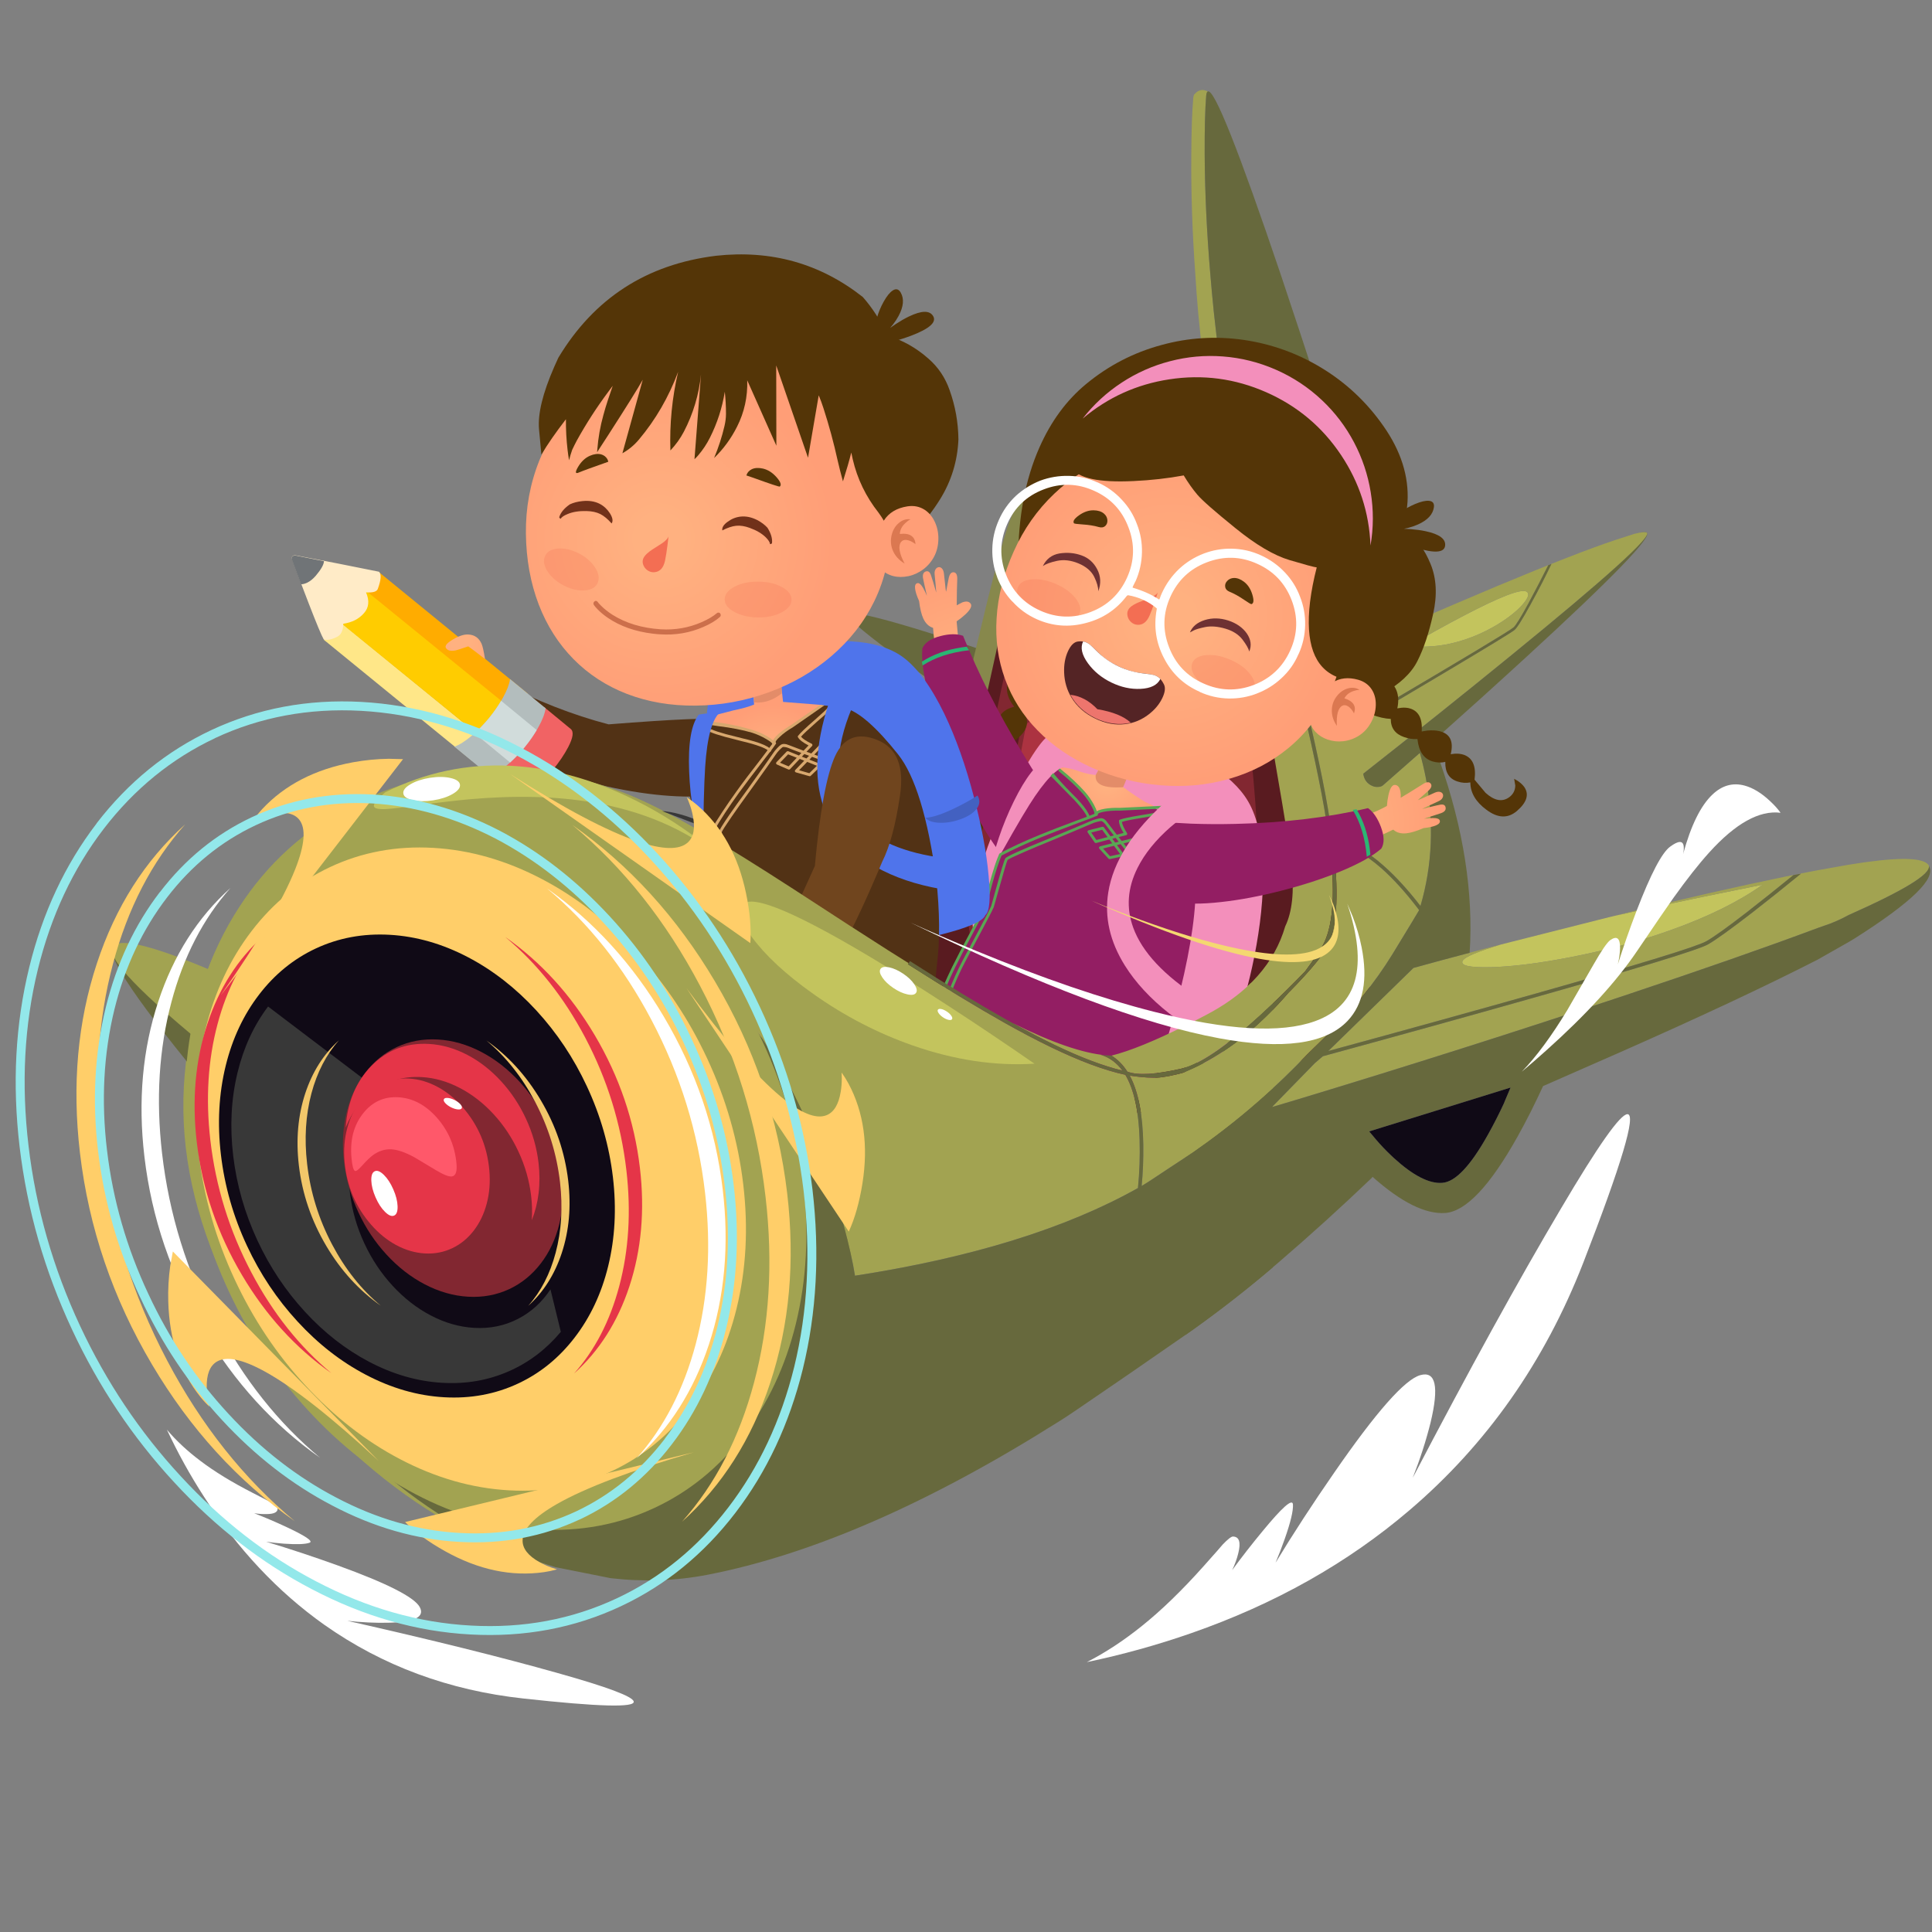 
<svg xmlns="http://www.w3.org/2000/svg" version="1.1" xmlns:xlink="http://www.w3.org/1999/xlink" preserveAspectRatio="none" x="0px" y="0px" width="650px" height="650px" viewBox="0 0 650 650">
<rect x="0" y="0" width="650" height="650" fill="#808080" stroke="none"/>
<defs>
<radialGradient id="Gradient_1" gradientUnits="userSpaceOnUse" cx="0" cy="0" r="120.5" fx="0" fy="0" gradientTransform="matrix( 1, 0, 0, 1, 538.85,445.3) " spreadMethod="pad">
<stop  offset="12.549%" stop-color="#FFB180"/>

<stop  offset="93.333%" stop-color="#FF9E77"/>
</radialGradient>

<radialGradient id="Gradient_2" gradientUnits="userSpaceOnUse" cx="0" cy="0" r="120.75" fx="0" fy="0" gradientTransform="matrix( 1, 0, 0, 1, 157.85,381.8) " spreadMethod="pad">
<stop  offset="12.549%" stop-color="#FFB180"/>

<stop  offset="93.333%" stop-color="#FF9E77"/>
</radialGradient>

<radialGradient id="Gradient_3" gradientUnits="userSpaceOnUse" cx="0" cy="0" r="19" fx="0" fy="0" gradientTransform="matrix( 1, 0, 0, 1, -1.5,-145.15) " spreadMethod="pad">
<stop  offset="12.549%" stop-color="#FFB180"/>

<stop  offset="93.333%" stop-color="#FF9E77"/>
</radialGradient>

<radialGradient id="Gradient_4" gradientUnits="userSpaceOnUse" cx="0" cy="0" r="60.75" fx="0" fy="0" gradientTransform="matrix( 1, 0, 0, 1, 20.05,-200.5) " spreadMethod="pad">
<stop  offset="12.549%" stop-color="#FFB180"/>

<stop  offset="93.333%" stop-color="#FF9E77"/>
</radialGradient>

<radialGradient id="Gradient_5" gradientUnits="userSpaceOnUse" cx="0" cy="0" r="21.45" fx="0" fy="0" gradientTransform="matrix( 1, 0, 0, 1, 21.85,-132.05) " spreadMethod="pad">
<stop  offset="12.549%" stop-color="#FFB180"/>

<stop  offset="93.333%" stop-color="#FF9E77"/>
</radialGradient>

<radialGradient id="Gradient_6" gradientUnits="userSpaceOnUse" cx="0" cy="0" r="182.3" fx="0" fy="0" gradientTransform="matrix( 1, 0, 0, 1, 325.7,304.35) " spreadMethod="pad">
<stop  offset="12.549%" stop-color="#FFB180"/>

<stop  offset="93.333%" stop-color="#FF9E77"/>
</radialGradient>

<radialGradient id="Gradient_7" gradientUnits="userSpaceOnUse" cx="0" cy="0" r="182.3" fx="0" fy="0" gradientTransform="matrix( 1, 0, 0, 1, 370.35,313.4) " spreadMethod="pad">
<stop  offset="12.549%" stop-color="#FFB180"/>

<stop  offset="93.333%" stop-color="#FF9E77"/>
</radialGradient>

<radialGradient id="Gradient_8" gradientUnits="userSpaceOnUse" cx="0" cy="0" r="66.214" fx="0" fy="0" gradientTransform="matrix( 0.996, -0.091, 0.091, 0.996, 118.3,338.2) " spreadMethod="pad">
<stop  offset="12.549%" stop-color="#FFB180"/>

<stop  offset="93.333%" stop-color="#FF9E77"/>
</radialGradient>

<g id="slider_dec_v2_0_Layer8_0_FILL">
<path fill="#FFFFFF" fill-opacity="0" stroke="none" d="
M 1681.3 759
L 1681.3 251 1036.3 251 1036.3 759 1681.3 759 Z"/>
</g>

<g id="slider_dec_v2_0_Layer7_0_FILL">
<path fill="#FFFFFF" stroke="none" d="
M -238.65 195.4
Q -245.25 190.45 -250 184.85 -244.5 196.6 -237.55 207.35 -220.55 233.8 -197.1 250.45 -167.7 271.2 -130 275.3 -92.2 279.45 -92.95 276.3 -93.5 273.75 -118.45 266.75 -147 258.7 -189.3 249.15 -182.1 249.95 -175.45 249.8 -162.2 249.5 -164.95 244.5 -167.75 239.5 -192.45 230.55 -204.8 226.1 -216.6 222.55 -213.85 222.95 -210.65 223.2 -204.2 223.65 -202.05 222.9 -199.9 222.2 -210.1 217.45 -215.15 215.1 -220.65 212.95 -218.5 213.3 -216.4 213.25 -212.3 213.2 -212.8 211 -212.9 210.4 -215.25 209.15 -215.4 209.05 -221.15 206.1 -231.6 200.75 -238.65 195.4 Z"/>
</g>

<g id="slider_dec_v2_0_Layer7_1_FILL">
<path fill="#FFFFFF" stroke="none" d="
M 219.4 49.85
Q 215.75 49.85 197.05 81.55 175.6 117.75 147.15 172.2 150.9 162.65 153.15 153.6 157.5 135.45 149.7 137.65 141.9 139.8 120.7 170.5 110.05 185.85 101 200.75 102.55 197.1 104.05 192.85 107.05 184.35 106.85 181.15 106.6 178 96.5 190.3 91.4 196.45 86.4 203.25 87.75 200.45 88.45 197.6 89.85 192 86.65 191.95 85.8 191.95 83.2 194.65 83.1 194.85 76.95 201.75 65.85 214.2 55.95 222.1 46.8 229.45 37.5 234.2 55.45 230.45 72.65 224.45 114.85 209.75 146.05 183.1 185 149.9 204.5 99.9 223.9 49.95 219.4 49.85 Z"/>
</g>

<g id="slider_dec_v2_0_Layer6_0_FILL">
<path fill="#FFFFFF" stroke="none" d="
M 774.65 261.5
Q 751.9 263.05 743 271.4
L 730.8 311.9
Q 716.1 362 703.65 409.8
L 710.95 441.8 922.45 435.05
Q 917.2 382.85 910.85 346.65 904.05 307.95 897.9 298.9 890.2 287.55 868.15 278.05 847.75 269.25 821.7 264.65 795.65 260.05 774.65 261.5 Z"/>
</g>

<g id="slider_dec_v2_0_Layer6_1_FILL">
<path fill="#FFFFFF" stroke="none" d="
M 782.3 299.85
Q 763.2 301.15 755.75 308.15
L 743.85 347.9
Q 729.65 396.65 718.3 441.6
L 905.45 435.6
Q 901.1 395.25 896.1 367.75 890.7 338.4 885.85 331.25 879.4 321.7 860.85 313.75 843.75 306.35 821.85 302.45 799.95 298.6 782.3 299.85 Z"/>
</g>

<g id="slider_dec_v2_0_Layer6_2_FILL">
<path fill="#FFFFFF" stroke="none" d="
M 780.1 313.2
Q 761.9 314.5 754.8 321.15
L 744.1 356.75
Q 731.3 400.5 720.85 441.5
L 896.65 435.9
Q 892.65 399.85 888.05 375.55 883.2 349.65 878.75 343.15 872.6 334.05 854.95 326.45 838.6 319.4 817.75 315.75 796.95 312.05 780.1 313.2 Z"/>
</g>

<g id="slider_dec_v2_0_Layer6_3_FILL">
<path fill="#FFFFFF" stroke="none" d="
M 892.75 436
L 892.3 432
Q 892 429.05 889.4 427.65 858.4 410.6 815.1 404.15 783.95 399.5 749.5 400.7 747.6 400.75 746.15 401.9 744.7 403.05 744.15 404.9 738.95 424.2 736.4 434.2 735.7 437 737.5 439.25 738.35 440.35 739.65 440.9
L 892.75 436
M 756.7 360.6
Q 752.4 375.2 748.3 389.85 747.55 392.6 749.3 394.85 751.05 397.1 753.95 397.1 785.55 396.45 814.25 400.65 852.8 406.3 882.05 420.2 885.1 421.6 887.85 419.65 889.15 418.7 889.75 417.3 890.4 415.9 890.15 414.3 887.85 396.4 885.4 382.5 884.85 379.6 882.15 378.35 854.8 365.7 819.2 360.3 792.1 356.2 762.1 356.5 760.2 356.5 758.7 357.65 757.25 358.75 756.7 360.6
M 767.5 328.8
Q 765.95 329.9 765.35 331.75
L 761.1 345.65
Q 760.3 348.4 762 350.7 763.7 353 766.6 353 793.35 353.1 817.8 356.7 848.85 361.25 874 371.25 877.2 372.6 879.85 370.25 881.1 369.15 881.6 367.65 882.05 366.15 881.65 364.6 878.95 353.5 876.35 349.75 871 341.9 855.95 335.25 842.05 329.1 824 325.7 806.05 322.3 791 322.95 774.85 323.6 767.5 328.8 Z"/>
</g>

<g id="slider_dec_v2_0_Layer6_4_FILL">
<path fill="#FFFFFF" stroke="none" d="
M 762.75 282.4
Q 749.95 287.05 750.5 291.05 751.05 295.05 764.65 296.05 778.3 297.05 796.95 294.4 815.65 291.75 828.4 287.05 841.2 282.35 840.65 278.35 840.1 274.35 826.5 273.4 812.9 272.4 794.2 275.05 775.55 277.65 762.75 282.4 Z"/>
</g>

<g id="slider_dec_v2_0_Layer6_5_FILL">
<path fill="#FFFFFF" stroke="none" d="
M 848.75 299.6
Q 842.65 298.8 832.95 299.75 813.55 301.65 795.7 310.6
L 848.75 299.6 Z"/>
</g>

<g id="slider_dec_v2_0_Layer6_6_FILL">
<path fill="#FFFFFF" stroke="none" d="
M 874 324.25
Q 867.85 323.45 858.15 324.4 838.75 326.3 820.9 335.25
L 874 324.25 Z"/>
</g>

<g id="slider_dec_v2_0_Layer6_7_FILL">
<path fill="#FFFFFF" stroke="none" d="
M 882.2 354.45
Q 862.8 356.35 844.95 365.25
L 898.05 354.3
Q 891.9 353.5 882.2 354.45 Z"/>
</g>

<g id="slider_dec_v2_0_Layer6_8_FILL">
<path fill="#FFFFFF" stroke="none" d="
M 926.3 384.85
Q 920.15 384.05 910.45 385 891.05 386.9 873.2 395.8
L 926.3 384.85 Z"/>
</g>

<g id="slider_dec_v2_0_Layer6_9_FILL">
<path fill="#A2A351" stroke="none" d="
M 921.35 336.75
Q 912.6 293.75 891.35 267.4 864.8 234.5 820.2 229.65 739.35 220.85 676.5 280.05 657.4 298 640.4 322.2 627.3 342.45 625.85 343.15
L 925.1 433.3
Q 926.65 421.45 926.95 403.45 927.6 367.5 921.35 336.75 Z"/>
</g>

<g id="slider_dec_v2_0_Layer6_10_FILL">
<path fill="#67693D" stroke="none" d="
M 685.15 514.4
Q 670.5 544.7 659.7 569.25 625.05 647.85 641.15 639.7 761.3 579.85 863.9 526.6 1065.9 421.8 1058.7 414.1 1051.55 406.45 873.85 446.95 818.25 459.65 752.4 475.55
L 697.6 489 685.15 514.4 Z"/>
</g>

<g id="slider_dec_v2_0_Layer6_11_FILL">
<path fill="#87884C" stroke="none" d="
M 931.6 386.7
Q 925.15 334.25 920.3 313.2 914.8 289.4 908.2 290.75 904.05 291.6 891.8 308 877.4 327.35 863.2 354.45 823.05 431.15 810.4 519.6 793.35 638.75 831.7 755.95 879.15 901.1 1009 1033.3
L 1016.15 1040 1065.8 808.25
Q 1026.05 809.2 1002.2 783 975.5 753.65 967.25 689.1 957.1 609.85 945.95 511.8 933.5 402.1 931.6 386.7 Z"/>
</g>

<g id="slider_dec_v2_0_Layer6_12_FILL">
<path fill="#591B20" stroke="none" d="
M 766.55 260.65
Q 753 260.7 739.55 261.75 725.95 262.9 712.4 265.05 704.5 284.5 696.55 303.85 687.85 325 679.15 346.15 670.4 367.45 661.7 388.75 652.95 410.2 644.2 431.6 635.45 453.05 626.8 474.5 618.35 495.3 609.85 516.4 601.95 536.05 594 555.7 585.15 577.55 576.4 599.35 569.15 617.35 561.95 635.35 553.55 656.5 545.2 677.65 537 698.45 529.95 719.95 543.65 737.4 558.95 753.6 574.05 769.45 590.9 783.1 604.5 794.1 619.15 803.45 633.45 812.6 648.75 820.05 666.7 828.8 685.6 835.1 708.85 842.65 733.1 845.9 754.2 848.9 775.4 848.5 789.55 848.25 803.65 846.95 825 844.7 846 840.2 863.9 836.5 881.25 831 898.75 825.35 915.75 818 935.1 809.75 953.15 798.75
L 905.3 304.2
Q 899.7 299.3 893.65 294.95 883.95 288.1 873.35 282.8 863.5 277.85 853.25 274.35 842.3 270.55 830.95 267.7 809.75 262.7 787.85 261.25 777.2 260.65 766.55 260.65 Z"/>
</g>

<g id="slider_dec_v2_0_Layer6_13_FILL">
<path fill="#822731" stroke="none" d="
M 806.75 284.2
Q 780.75 279.6 759.7 281.05 737 282.6 728.1 290.95 699.35 382.45 676 480.6 629.25 676.8 656.25 709.8 671.6 728.5 710.45 736.85 745.1 744.3 789.25 741.9 831.45 739.6 864.4 729.5 898.95 718.9 907.55 704.2 915.9 689.95 916.7 631.4 917.4 579.35 912.2 508.05 907.15 439.6 899.2 386.35 890.75 329.85 883 318.45 875.3 307.1 853.2 297.6 832.85 288.8 806.75 284.2 Z"/>
</g>

<g id="slider_dec_v2_0_Layer6_14_FILL">
<path fill="#591B20" stroke="none" d="
M 767.4 319.4
Q 748.3 320.7 740.85 327.7 716.7 404.55 697.1 486.95 657.85 651.75 680.5 679.45 693.35 695.2 726 702.2 755.1 708.45 792.2 706.4 827.65 704.5 855.3 696 884.3 687.1 891.55 674.75 898.6 662.8 899.25 613.6 899.85 569.9 895.45 510 891.25 452.55 884.55 407.8 877.45 360.4 870.95 350.8 864.5 341.25 845.95 333.3 828.85 325.9 806.95 322 785.05 318.15 767.4 319.4 Z"/>
</g>

<g id="slider_dec_v2_0_Layer6_15_FILL">
<path fill="#822731" stroke="none" d="
M 765.2 332.75
Q 747 334.05 739.9 340.7 716.9 413.9 698.2 492.4 660.85 649.4 682.45 675.8 694.7 690.75 725.8 697.45 753.5 703.4 788.85 701.45 822.6 699.6 848.95 691.5 876.6 683.05 883.5 671.3 890.2 659.9 890.8 613.05 891.4 571.4 887.2 514.4 883.2 459.65 876.8 417 870.05 371.85 863.85 362.7 857.65 353.6 840 346 823.7 338.95 802.85 335.3 782 331.6 765.2 332.75 Z"/>
</g>

<g id="slider_dec_v2_0_Layer6_16_FILL">
<path fill="#AC3341" stroke="none" d="
M 705.25 640.9
Q 703.55 641.05 702.25 642 700.95 643 700.35 644.6 699.7 646.2 700.05 647.75 700.35 649.35 701.55 650.6 717.35 666.95 758.25 670.8 795.1 674.25 831.9 666.65 833.8 666.3 835.05 664.85 836.3 663.45 836.45 661.5 836.55 659.55 835.55 657.95 834.55 656.35 832.7 655.7 801.15 644.25 761 641.1 733.45 639 705.25 640.9
M 693.2 603.1
Q 692.1 621.5 693.95 633 694.3 635.2 696.05 636.6 697.8 637.95 700.05 637.8 732.95 635.15 765.4 638.1 815.05 642.65 851.1 659.85 853.25 660.9 855.55 660.05 873.85 653.2 878.95 644.5 879.8 643.1 880.7 640.6 881.3 638.8 880.75 637.05 880.2 635.35 878.7 634.2 839.85 605.35 775.45 598.2 736.75 593.9 698.3 597.8 696.2 598 694.75 599.5 693.3 601 693.2 603.1
M 700.35 555.05
Q 698.95 556.4 698.6 558.3 695.95 574.5 694.5 587.7 694.2 590.4 696.1 592.3 698.05 594.25 700.7 594 739.15 590.6 776.7 594.95 836.7 601.9 875.05 627.55 877.7 629.35 880.65 628 883.6 626.55 883.9 623.4 885.15 612.1 885.45 595.8 885.55 592.95 883.2 591.15 845.3 562.25 782.15 554.6 743.5 549.85 703.7 553.55 701.75 553.75 700.35 555.05
M 876.7 582.5
Q 879.5 584.35 882.55 582.75 885.55 581.1 885.55 577.65 885.4 563.7 884.8 548.65 884.75 545.85 882.4 544.2 846.25 518.65 788.85 511 751.8 506.1 712.4 509.1 710.5 509.25 709.1 510.5 707.65 511.7 707.25 513.6 704 528.65 701.3 542.95 700.75 545.65 702.65 547.85 704.6 549.95 707.35 549.7 746 546.75 782.6 551.25 839.55 558.35 876.7 582.5
M 881.95 500.35
Q 881.8 497.55 879.35 495.95 845.5 474.6 794.95 467.4 760.4 462.5 722.9 464.65 721 464.75 719.55 465.9 718.1 467.1 717.65 468.95 714.05 483.55 710.65 498.3 710.05 501.1 711.85 503.3 713.7 505.45 716.55 505.3 753.95 503 788.75 507.65 840.2 514.45 875.3 535.6 876.7 536.45 878.25 536.45 879.8 536.45 881.2 535.6 882.6 534.8 883.3 533.4 884.05 532 883.95 530.4 883.05 514.3 881.95 500.35
M 872.05 487.9
Q 873.5 488.65 875.05 488.6 876.6 488.55 877.95 487.65 880.8 485.75 880.5 482.35 879.1 467.05 877.4 451.55 877.1 448.6 874.45 447.2 843.5 430.15 800.2 423.7 769 419.05 734.6 420.25 732.7 420.35 731.25 421.45 729.8 422.6 729.25 424.45 725.25 439.2 721.5 453.75 720.8 456.65 722.6 458.8 724.4 461.05 727.25 460.9 762.3 459.45 794.4 463.95 839.65 470.35 872.05 487.9
M 747.2 376.05
Q 745.3 376.05 743.8 377.2 742.35 378.3 741.8 380.15 737.85 393.6 733.4 409.4 732.65 412.15 734.4 414.45 736.2 416.75 739.05 416.65 770.6 416 799.35 420.2 837.9 425.85 867.15 439.75 870.2 441.15 872.95 439.2 875.7 437.2 875.25 433.85 872.9 415.5 870.45 402.05 870 399.15 867.25 397.9 839.9 385.25 804.3 379.85 777.2 375.75 747.2 376.05
M 809.1 345.25
Q 791.15 341.85 776.1 342.5 759.95 343.15 752.6 348.35 751.1 349.4 750.45 351.35
L 746.2 365.2
Q 745.45 367.95 747.1 370.25 748.8 372.55 751.65 372.55 778.45 372.65 802.9 376.25 833.95 380.85 859.1 390.85 862.35 392.1 864.95 389.8 866.2 388.75 866.65 387.25 867.15 385.75 866.75 384.15 864.05 373.05 861.45 369.3 856.1 361.45 841.05 354.8 827.15 348.65 809.1 345.25 Z"/>
</g>

<g id="slider_dec_v2_0_Layer5_0_FILL">
<path fill="#C3C45D" stroke="none" d="
M 180.05 -7.25
Q 168.15 -3.7 167.1 -1.75 165.8 0.65 176.55 0.4 187.55 0.1 203.3 -2.95 221.25 -6.4 237.15 -12.1 255.95 -18.8 268 -27.35
L 252.7 -24.25
Q 234.35 -20.5 218.8 -17 218.475 -16.925 218.15 -16.85
L 217.15 -16.6
Q 216.8 -16.55 216.45 -16.45
L 180.05 -7.25
M 165.1 -109
Q 172.15 -110.9 178.65 -114.8 184.25 -118.2 187.25 -121.6 190.2 -125 188.6 -125.95 185.95 -127.55 167.35 -117.8 158 -112.9 149.2 -107.75 156.8 -106.75 165.1 -109 Z"/>

<path fill="#A2A351" stroke="none" d="
M 180.05 -7.25
Q 174.7 -5.9 169.45 -4.45 159.95 -1.95 150.55 0.65
L 121.9 28.6
Q 161.35 17.85 191.95 9.2 244.55 -5.7 249.1 -8.35 252.9 -10.5 262.65 -18.05 269.6 -23.45 278.4 -30.6
L 280.9 -31.05
Q 271.85 -23.65 264.5 -17.95 253.75 -9.65 249.7 -7.3 244.9 -4.55 189.65 11.05 158.4 19.9 120.1 30.35
L 120.2 30.25
Q 118.75 31.45 117.35 32.7
L 102.95 47.45 110.85 45.1
Q 167.35 28 221.5 9.95 261.14 -3.281 286.45 -12.75 287.35 -13.1 288.3 -13.4 292.8 -14.85 296.85 -17.1 324.847 -29.523 323.95 -33.65 323.85 -34.1 323.45 -34.4 319.611 -37.803 296.85 -34.05
L 286.45 -32.2
Q 265.631 -28.262 235.2 -21.05 226.611 -19.023 218.15 -16.85 218.475 -16.925 218.8 -17 234.35 -20.5 252.7 -24.25
L 268 -27.35
Q 255.95 -18.8 237.15 -12.1 221.25 -6.4 203.3 -2.95 187.55 0.1 176.55 0.4 165.8 0.65 167.1 -1.75 168.15 -3.7 180.05 -7.25
M 139.8 -32.85
Q 131.3 -40.3 124.3 -41.2 123.9 -41.25 123.5 -41.25 126.4 -17.6 122.1 -7.6 120.05 -2.75 108.8 8.7
L 108.75 8.7
Q 93.45 26.55 76.5 34.4 75.15 35 73.8 35.6
L 73.8 64.4
Q 75.15 63.5 76.5 62.6 79 60.85 81.4 59.1 99.45 45.9 114.9 29.65 118.25 26.35 121.4 23.3 134.65 10.4 143.55 -4.1 152.4 -18.6 152.45 -18.8 152.25 -19.1 152 -19.4 145.8 -27.5 139.8 -32.85
M 109.7 -33.1
L 109.6 -33.95
Q 110.9 -20.55 107.4 -13.35 102 5.2 81.1 16.3 78.75 17.5 76.5 18.7 75.15 19.4 73.8 20.05
L 73.8 34.15
Q 75.1 33.75 76.5 33.1 89.5 27.2 114.1 1.8 119.25 -5.2 120.55 -7.95 125.2 -17.85 122.3 -41.3 114.85 -41.25 109.7 -33.1
M 155.4 -74.1
L 158.3 -70.35
Q 157.45 -72.75 156.55 -75.1 155.95 -74.65 155.4 -74.1
M 108.9 -112.5
Q 108.85 -111.4 109.85 -106.75 110.5 -103.85 112.55 -95.5 119.9 -65.4 122.45 -48.7 122.95 -45.55 123.35 -42.6 124.05 -42.55 124.75 -42.45 131.95 -41.35 140.55 -33.7 146.65 -28.3 152.9 -20.2 158.9 -40.65 154.7 -63.3 153.85 -67.6 152.7 -71.7 146.6 -66.35 140.3 -60.8 139.75 -60.3 138.7 -60.25 137.65 -60.15 136.65 -60.6 134.05 -61.75 133.65 -64.7 160.3 -85.65 183.1 -104.25 231.8 -143.9 229.05 -145.8 228.55 -146.15 226.45 -145.75
L 224.9 -145.4 218.4 -143.3
Q 205.85 -139.15 178.9 -127.9 162.35 -120.95 146 -113.8 145.6 -113.65 145.25 -113.45
L 145.7 -113.65 137.1 -85.6
Q 182.1 -112.1 184.2 -113.9 185.3 -114.8 189.25 -122.05 193 -129.05 195.9 -134.85
L 196.95 -135.25
Q 194.05 -129.1 190 -121.75 185.85 -114.15 184.55 -113.05 183.05 -111.8 159.6 -97.85 147.85 -90.85 136.35 -84.1
L 135.55 -83.65 144.7 -113.2
Q 142.1 -112.1 139.55 -110.95 132.3 -123.8 123.5 -136.45 121.35 -133.6 119.4 -130.95 109.1 -116.65 108.9 -112.5
M 178.65 -114.8
Q 172.15 -110.9 165.1 -109 156.8 -106.75 149.2 -107.75 158 -112.9 167.35 -117.8 185.95 -127.55 188.6 -125.95 190.2 -125 187.25 -121.6 184.25 -118.2 178.65 -114.8
M 80.3 -273.25
Q 80.25 -285.8 80.8 -292.7 80.9 -294.1 81.4 -294.25
L 80.05 -294.7
Q 78.25 -294.9 77 -293.4
L 76.95 -293.4
Q 76.55 -293.1 76.45 -291.9 75.85 -285.1 75.8 -272.55 75.65 -253.55 77.15 -232.75 77.55 -226.15 78.15 -219.4 79.65 -203.85 81.85 -188.25
L 81.8 -188.25
Q 83.367 -171.764 86.75 -155.15 89.05 -143.75 92.25 -132.55 94.45 -120.7 98.1 -101.6 104.1 -69.2 108.8 -40.05 109.25 -37.4 109.5 -34.95 114.8 -42.5 122.15 -42.65 121.75 -45.55 121.25 -48.7 118.65 -65.25 111.35 -95.25 109.3 -103.55 108.65 -106.55 107.6 -111.35 107.65 -112.6 107.9 -116.95 118.4 -131.5 120.45 -134.4 122.75 -137.45 117.95 -144.35 112.65 -151.15 104.1 -162.25 96.25 -170.55 91.1 -176 88.9 -177.65 88.11 -182.958 87.5 -188.25
L 87.55 -188.25
Q 85.05 -204.3 83.35 -220.25 82.7 -226.6 82.2 -232.75 80.4 -253.9 80.3 -273.25 Z"/>

<path fill="#67693D" stroke="none" d="
M 80.8 -292.7
Q 80.25 -285.8 80.3 -273.25 80.4 -253.9 82.2 -232.75 82.7 -226.6 83.35 -220.25 85.05 -204.3 87.55 -188.25
L 87.5 -188.25
Q 88.11 -182.958 88.9 -177.65 91.1 -176 96.25 -170.55 104.1 -162.25 112.65 -151.15 117.95 -144.35 122.75 -137.45 120.45 -134.4 118.4 -131.5 107.9 -116.95 107.65 -112.6 107.6 -111.35 108.65 -106.55 109.3 -103.55 111.35 -95.25 118.65 -65.25 121.25 -48.7 121.75 -45.55 122.15 -42.65 114.8 -42.5 109.5 -34.95 109.5 -34.8 109.55 -34.6
L 109.6 -33.95 109.7 -33.1
Q 114.85 -41.25 122.3 -41.3 125.2 -17.85 120.55 -7.95 119.25 -5.2 114.1 1.8 89.5 27.2 76.5 33.1 75.1 33.75 73.8 34.15
L 73.8 35.6
Q 75.15 35 76.5 34.4 93.45 26.55 108.75 8.7
L 108.8 8.7
Q 120.05 -2.75 122.1 -7.6 126.4 -17.6 123.5 -41.25 123.9 -41.25 124.3 -41.2 131.3 -40.3 139.8 -32.85 145.8 -27.5 152 -19.4 152.25 -19.1 152.45 -18.8 152.4 -18.6 143.55 -4.1 134.65 10.4 121.4 23.3 118.25 26.35 114.9 29.65 99.45 45.9 81.4 59.1 79 60.85 76.5 62.6 75.15 63.5 73.8 64.4
L 73.8 124.15
Q 75.15 123.2 76.5 122.25 91.45 111.55 105.3 99.6 121.3 85.85 136.35 71.45 136.6 71.2 136.8 70.95 151.2 83.75 161.2 83.1 171.65 82.35 185.65 57.25 189.95 49.55 194.15 40.4 207.1 34.75 220 29.05 260.436 11.194 286.45 -2.1
L 296.85 -8
Q 298.021 -8.672 299.1 -9.35 327.85 -27.6 323.95 -33.65 324.847 -29.523 296.85 -17.1 292.8 -14.85 288.3 -13.4 287.35 -13.1 286.45 -12.75 261.14 -3.281 221.5 9.95 167.35 28 110.85 45.1
L 102.95 47.45 117.35 32.7
Q 118.75 31.45 120.2 30.25
L 120.1 30.35
Q 158.4 19.9 189.65 11.05 244.9 -4.55 249.7 -7.3 253.75 -9.65 264.5 -17.95 271.85 -23.65 280.9 -31.05
L 278.4 -30.6
Q 269.6 -23.45 262.65 -18.05 252.9 -10.5 249.1 -8.35 244.55 -5.7 191.95 9.2 161.35 17.85 121.9 28.6
L 150.55 0.65
Q 159.95 -1.95 169.45 -4.45 171.4 -34.75 159.35 -69.05
L 158.3 -70.35 155.4 -74.1
Q 155.95 -74.65 156.55 -75.1 173.5 -90.2 188.55 -104 232.05 -143.9 229.05 -145.85 228.5 -146.2 226.45 -145.75 228.55 -146.15 229.05 -145.8 231.8 -143.9 183.1 -104.25 160.3 -85.65 133.65 -64.7 134.05 -61.75 136.65 -60.6 137.65 -60.15 138.7 -60.25 139.75 -60.3 140.3 -60.8 146.6 -66.35 152.7 -71.7 153.85 -67.6 154.7 -63.3 158.9 -40.65 152.9 -20.2 146.65 -28.3 140.55 -33.7 131.95 -41.35 124.75 -42.45 124.05 -42.55 123.35 -42.6 122.95 -45.55 122.45 -48.7 119.9 -65.4 112.55 -95.5 110.5 -103.85 109.85 -106.75 108.85 -111.4 108.9 -112.5 109.1 -116.65 119.4 -130.95 121.35 -133.6 123.5 -136.45 132.3 -123.8 139.55 -110.95 142.1 -112.1 144.7 -113.2
L 135.55 -83.65 136.35 -84.1
Q 147.85 -90.85 159.6 -97.85 183.05 -111.8 184.55 -113.05 185.85 -114.15 190 -121.75 194.05 -129.1 196.95 -135.25
L 195.9 -134.85
Q 193 -129.05 189.25 -122.05 185.3 -114.8 184.2 -113.9 182.1 -112.1 137.1 -85.6
L 145.7 -113.65 145.25 -113.45
Q 145.6 -113.65 146 -113.8 133.75 -150.7 121.15 -186.2 120.785 -187.232 120.4 -188.25
L 120.5 -188.25
Q 112.3 -213.55 105.85 -232.75 84.7 -295.3 81.4 -294.25 80.9 -294.1 80.8 -292.7
M 181.15 45.75
Q 181.1 45.9 181.05 46.05 178.4 51.75 175.65 56.65 166.8 72.55 160.2 72.95 153.65 73.45 143.95 64.6 143.45 64.15 143 63.7 140.45 61.3 138 58.45
L 135.65 55.65 183.2 40.9 181.15 45.75 Z"/>

<path fill="#100A16" stroke="none" d="
M 181.05 46.05
Q 181.1 45.9 181.15 45.75
L 183.2 40.9 135.65 55.65 138 58.45
Q 140.45 61.3 143 63.7 143.45 64.15 143.95 64.6 153.65 73.45 160.2 72.95 166.8 72.55 175.65 56.65 178.4 51.75 181.05 46.05 Z"/>
</g>

<g id="character_2_0_Layer3_0_FILL">
<path fill="#543507" stroke="none" d="
M 27 7.45
Q 26 8.15 21.6 6
L 17.35 3.65
Q 14.5 10.2 16.8 17.55 17.95 21.2 19.65 23.55 16.05 26.35 17.6 30.85 18.35 33.1 19.85 34.8 15.4 39.1 17.05 43.4 17.9 45.6 19.6 46.9 15.35 50.05 16.95 54.25 17.7 56.35 19.35 57.8 15.25 61.05 15.45 67.75 15.6 74.85 21.4 76.05 27.85 77.35 29.3 73.15 29.7 71.8 29.6 70.1
L 29.4 68.65 27.85 70.35
Q 25.85 71.85 23.45 71.15 19.35 69.95 19.75 64
L 20.95 58.35
Q 26.75 54.9 25.35 50.45 24.9 49.1 23.8 47.8
L 22.75 46.75
Q 28.9 43.95 26.45 38.85 25.7 37.3 24.15 35.65
L 22.75 34.35
Q 28 30.8 26.45 26.6 25.95 25.25 24.8 24.05
L 23.8 23.1
Q 30.3 19.9 29.3 13.35 28.8 10.1 27 7.45 Z"/>
</g>

<g id="character_2_0_Layer3_1_FILL">
<path fill="#543507" stroke="none" d="
M 27 7.45
Q 26 8.15 21.6 6
L 17.35 3.65
Q 14.5 10.2 16.8 17.55 17.95 21.2 19.65 23.55 16.05 26.35 17.6 30.85 18.35 33.1 19.85 34.8 15.4 39.1 17.05 43.4 17.9 45.6 19.6 46.9 15.35 50.05 16.95 54.25 17.7 56.35 19.35 57.8 15.25 61.05 15.45 67.75 15.6 74.85 21.4 76.05 27.85 77.35 29.3 73.15 29.7 71.8 29.6 70.1
L 29.4 68.65 27.85 70.35
Q 25.85 71.85 23.45 71.15 19.35 69.95 19.75 64
L 20.95 58.35
Q 26.75 54.9 25.35 50.45 24.9 49.1 23.8 47.8
L 22.75 46.75
Q 28.9 43.95 26.45 38.85 25.7 37.3 24.15 35.65
L 22.75 34.35
Q 28 30.8 26.45 26.6 25.95 25.25 24.8 24.05
L 23.8 23.1
Q 30.3 19.9 29.3 13.35 28.8 10.1 27 7.45 Z"/>
</g>

<g id="character_2_0_Layer2_0_FILL">
<path fill="url(#Gradient_1)" stroke="none" d="
M 593.35 391.3
Q 589.95 385.7 585.75 387 581.55 388.3 583.3 399.3 584.15 404.85 585.85 410.1 573.35 425.25 549.25 442.9 500.95 478.2 442.7 490.75 430.4 497.9 436.6 508.95 439.65 514.5 445.2 518.6
L 460 515.2
Q 478.65 510.15 497.65 502.15 558.5 476.45 600.65 430.35 607 432.8 614.35 429.1 620.55 426 629.1 417.6 636.65 413.7 640 410.35 643.6 406.75 641.7 404.35 640 402.2 633.85 404.7 627.4 407.9 626 408.5 626.1 408.35 632.35 403.3 639 397.95 640.35 396.75 644.5 393 642.45 389.75 640.45 386.45 636.15 389.15 633.25 390.95 626.75 395.55 620.8 399.85 620.5 400 620.8 399.6 626.4 393.65 632 387.75 633.55 386.2 635.65 384.05 635.9 381.7 636.15 379.5 634.9 378.1 633.6 376.7 631.45 376.95 629.1 377.2 626.65 379.6 614.1 392.55 613.2 393.05 613.2 392.85 615.65 388.25 618.55 382.75 619.75 380.25 622.6 374.4 619.25 372.45 615.9 370.5 611.75 376.3 608.95 380.25 602.2 389.1
L 595.95 397.15
Q 595.1 394.1 593.35 391.3 Z"/>
</g>

<g id="character_2_0_Layer2_1_FILL">
<path fill="#F38FBB" stroke="none" d="
M 240.4 430.4
Q 233.75 437.15 222.45 462.9 210.1 491.05 201 522.8 190.2 560.5 187.8 591.05 184.95 627.3 194.55 648.7 204.45 670.75 245.8 691.45 280.9 709.05 332 722.7 377.15 734.75 415.7 739.05 453.75 743.3 459.35 737.15 468.3 734.95 476.9 701.9 485.5 668.65 488.3 625.1 491.4 576.45 485.35 537.1 478.3 491.15 459.9 468.2 444.25 448.7 411.35 434.85 381.7 422.4 345.1 417.2 310.05 412.2 281.4 415.55 251.6 419.1 240.4 430.4 Z"/>
</g>

<g id="character_2_0_Layer2_2_FILL">
<path fill="url(#Gradient_2)" stroke="none" d="
M 119.45 278.55
Q 118.55 275.25 116.65 273.8 114.95 272.5 113.1 273.1 111.3 273.65 110.4 275.65 109.45 277.85 110.15 280.75 110.7 282.95 112.5 290.8 114.3 298.8 114.35 299.25 108.95 286.9 106.4 281.95 104.05 277.45 100.7 279.2 97.3 281 98.9 286.35 99.9 289.5 105.3 303.8 102.6 299.3 100.5 296.5 96.45 291.25 93.9 292.2 91 293.25 92.3 298.2 93.5 302.8 98 310.05 101.05 321.6 104.8 327.45 109.25 334.35 115.95 335.5 128.75 396.65 168.05 449.75 187.7 476.3 204.8 490.65 211.65 489.95 217.1 486.75 228 480.35 221.1 467.9 177.4 427.45 153.8 372.5 146.45 355.3 142 338.75
L 139 325.6
Q 143.15 321.95 146.7 317.65 153.8 309 150.85 305.75 147.9 302.55 142.1 305.6
L 136.9 309.3
Q 134.55 291 133.9 283.35 133.3 276.2 129.45 276.15 125.6 276.1 125 282.65 124.8 285.2 124.5 291.55 124.3 296.75 124.15 297 123.85 296.5 122.25 289.8 119.95 280.5 119.45 278.55 Z"/>
</g>

<g id="character_2_0_Layer2_3_FILL">
<path fill="#931E63" stroke="none" d="
M 147.55 339.45
Q 137.95 337.4 124.7 342.75 110.45 348.55 107.9 357.7 108.5 375.3 121.55 406.8 133.5 435.75 152.85 469.05 171.75 501.65 191 526.95 211.35 553.65 225.25 563.15 246.9 559.2 257.25 527.1 260.45 517.1 262.2 505.45
L 263.25 495.85
Q 246.85 478.75 224.2 450.6 178.85 394.4 147.55 339.45 Z"/>
</g>

<g id="character_2_0_Layer2_4_FILL">
<path fill="#931E63" stroke="none" d="
M 26.9 -120.35
Q 24.75 -127.5 19.8 -132.1 17.3 -134.35 11.55 -137.55 3.5 -142.05 -5.6 -145.7 -16.95 -150.3 -21.5 -149.9 -28.7 -149.25 -33.25 -141.5 -37.251 -134.746 -37.3 -129.6 -37.344 -124.415 -39.15 -116.1 -40.908 -107.781 -44.4 -100.15 -47.841 -92.471 -63.35 -63.4 -65.204 -63.574 -49.45 -53.3 -35.757 -44.403 9.35 -37.95 11.354 -39.467 13.5 -41.3 32.75 -100.45 26.9 -120.35 Z"/>
</g>

<g id="character_2_0_Layer2_5_FILL">
<path fill="url(#Gradient_3)" stroke="none" d="
M 5.55 -149.05
L 6.9 -152.9 -2.2 -155.65 -2.95 -152.75
Q -4 -149.35 -5.25 -146.95 -8 -147.2 -10.45 -148.05 -14.425 -149.519 -17.6 -149.55 -17.191 -149.186 -17.25 -148.4 -15.565 -147.499 -14.2 -146 -11.693 -143.262 -9.15 -140.75 -6.558 -138.186 -5.05 -134.65 -1.36 -135.669 5.45 -135.7 12.263 -135.732 14.1 -135.8 15.988 -135.873 11.2 -137.95 8.1 -139.75 3.3 -143.3 4.05 -144.9 5.55 -149.05 Z"/>
</g>

<g id="character_2_0_Layer2_6_FILL">
<path fill="#E38C69" stroke="none" d="
M 3.85 -142.85
Q 4.884 -145.037 6.3 -149.25
L -2.2 -152.6 -5.35 -147
Q -6.008 -142.206 3.85 -142.85 Z"/>
</g>

<g id="character_2_0_Layer2_7_FILL">
<path fill="#F38FBB" stroke="none" d="
M 271.15 457.15
Q 268.55 456.7 261.55 454.7 254.85 452.8 250.4 452.1 235.05 461.45 221.85 500.95 209.15 539.1 206.7 579.6 227.6 525.35 238.2 502.1 256.4 462.05 271.15 457.15 Z"/>
</g>

<g id="character_2_0_Layer2_8_FILL">
<path fill="#931E63" stroke="none" d="
M 587.7 432.15
Q 578.1 421.55 568.55 419.2 516.45 455 447.6 483.6 426.1 492.55 405.5 499.7
L 389.2 505.05 387.15 515.15
Q 385.35 527.4 386.3 538.25 389.35 572.85 419.3 580.15 435.9 577.7 463.05 563.5 488.6 550.2 516.4 530.3 544.4 510.25 565.45 490.2 588.05 468.65 596.3 452.95 598 443.6 587.7 432.15 Z"/>
</g>

<g id="character_2_0_Layer2_9_FILL">
<path fill="#543507" stroke="none" d="
M 70.5 -284
Q 58.4 -291.3 44.4 -293.35 30.35 -295.35 16.85 -291.65 2.7 -287.85 -8.65 -278.45 -18.5 -270.3 -24.3 -257.15 -31.45 -241 -31.45 -219.15
L -11.95 -211.55
Q 10.05 -203.05 22.75 -198.6 40.624 -188.906 79 -167.5 82.453 -169.451 91.1 -174.3 99.797 -179.099 102.9 -185.35 106.048 -191.539 108.15 -201.1 110.304 -210.664 107.3 -217.95 104.298 -225.245 100.4 -227.15
L 97.1 -228.55
Q 97.6 -229.55 98.15 -231.3 99.3 -234.9 99.55 -238.9 100.25 -251.8 91.45 -264.35 83 -276.45 70.5 -284 Z"/>
</g>

<g id="character_2_0_Layer2_10_FILL">
<path fill="#543507" stroke="none" d="
M 611.6 148.15
Q 631.3 135.85 631.35 119.95 631.35 111 622.7 111.45 615.15 111.85 603.2 118.9 592 125.55 582.65 134.5 572.85 143.85 570.75 150.4
L 571 172.85 584.15 176.5
Q 599.95 180.55 613.15 182.7 655.3 189.45 655.45 174.15 655.6 158.8 623.75 156.5 613.8 155.8 601.85 156.5
L 591.9 157.3 598.05 155.05
Q 605.45 152 611.6 148.15 Z"/>
</g>

<g id="character_2_0_Layer2_11_FILL">
<path fill="url(#Gradient_4)" stroke="none" d="
M 75.15 -220.2
Q 71.05 -230.95 63.35 -239.25 55.3 -247.85 44.45 -252.65 33.6 -257.45 21.85 -257.7 10.45 -257.9 -0.2 -253.75 -10.9 -249.6 -19.3 -241.6 -27.95 -233.4 -32.95 -222.15 -38.05 -210.8 -38.7 -199.7 -39.4 -188.9 -35.85 -179.2 -32.35 -169.55 -24.95 -162 -17.4 -154.25 -6.5 -149.35 4.55 -144.45 16.55 -143.5 28.5 -142.5 39.5 -145.65 50.85 -148.9 59.5 -156.05 68.6 -163.6 73.6 -174.7 78.55 -186 78.9 -197.95 79.2 -209.5 75.15 -220.2 Z"/>
</g>

<g id="character_2_0_Layer2_12_FILL">
<path fill="url(#Gradient_4)" stroke="none" d="
M 555.25 329.75
Q 539.65 327.55 529.35 336.25 526.1 338.95 523.8 342.45
L 522.15 345.4 511.65 377.45
Q 513.4 384.05 519.15 388.7 524.7 393.2 532.5 394.75 540.45 396.3 548.45 394.3 557.15 392.1 564 386.2 570.95 380.2 574.35 370.95 577.6 362.15 576.65 353.2 575.65 344 570.45 337.85 564.7 331.1 555.25 329.75 Z"/>
</g>

<g id="character_2_0_Layer2_13_FILL">
<path fill="#DB7851" stroke="none" d="
M 552 341.85
Q 555.2 340.3 557.95 339.8 552.15 337.2 545.75 340.05 539.65 342.8 535.9 349.15 531.9 355.85 532.55 363.5 533.25 372.15 539.9 379.55 536.75 362.85 542.55 358.45 545.05 356.55 548.55 358.1 552.1 359.65 555.6 364.45 556.8 359.05 554.15 355.6 551.2 351.8 543.8 350.5 545.7 345.05 552 341.85 Z"/>
</g>

<g id="character_2_0_Layer2_14_FILL">
<path fill="#F36E53" stroke="none" d="
M 337.85 277.65
L 339.5 268.7
Q 338.1 271.7 332.5 275.1 325.4 278.9 321.9 280.95 315.65 284.6 313.25 287.8 310.1 292.1 312.2 297.15 313.6 300.55 316.65 302.5 319.65 304.45 323.1 304.25 331.35 303.8 334.35 293.15 335.9 287.7 337.85 277.65 Z"/>
</g>

<g id="character_2_0_Layer2_15_FILL">
<path fill="#F36E53" fill-opacity="0.239" stroke="none" d="
M 397.65 325.55
Q 386.5 328 384.4 335.3 382.35 342.65 390.6 350.55 398.8 358.45 412.5 362.35 426.15 366.2 437.3 363.75 448.45 361.25 450.55 353.95 452.6 346.6 444.4 338.7 436.15 330.75 422.45 326.95 408.75 323.1 397.65 325.55 Z"/>
</g>

<g id="character_2_0_Layer2_16_FILL">
<path fill="#F36E53" fill-opacity="0.239" stroke="none" d="
M 234.75 273.95
Q 221.05 270.1 209.9 272.55 198.75 275 196.7 282.35 194.6 289.65 202.85 297.6 211.05 305.5 224.75 309.35 238.45 313.2 249.6 310.75 260.75 308.3 262.8 301 264.85 293.65 256.65 285.75 248.45 277.8 234.75 273.95 Z"/>
</g>

<g id="character_2_0_Layer2_17_FILL">
<path fill="#543507" stroke="none" d="
M 273.75 195.7
Q 269.5 193.1 262.95 193.9 255.4 194.8 248.7 201.1 242.3 207.15 244.8 209.8 245.35 210.35 253.35 209.8 263.35 209.1 270.5 210.2 274.8 210.85 277.05 208.1 279.1 205.5 278.3 201.85 277.4 197.95 273.75 195.7 Z"/>
</g>

<g id="character_2_0_Layer2_18_FILL">
<path fill="#543507" stroke="none" d="
M 415 243.35
Q 410.8 244.05 408.5 247.3 406.3 250.35 407.25 253.55 408.25 256.95 412.45 258 419.45 259.75 428.45 264.25 435.6 267.85 436.35 267.55 439.65 266.05 436.05 258 432.35 249.65 425.7 245.85 419.95 242.6 415 243.35 Z"/>
</g>

<g id="character_2_0_Layer2_19_FILL">
<path fill="#6E3133" stroke="none" d="
M 39.05 -198.25
Q 34.95 -199.55 31.2 -198.4 27.4 -197.2 26.2 -194.25 26.201 -194.198 27.35 -194.85 28.497 -195.455 31.4 -196.05 34.304 -196.604 38.1 -195.5 41.895 -194.385 43.85 -191.85 45.807 -189.268 46.15 -187.8 47.4 -190.8 45.35 -193.85 43.2 -196.9 39.05 -198.25 Z"/>
</g>

<g id="character_2_0_Layer2_20_FILL">
<path fill="#6E3133" stroke="none" d="
M -18.25 -217.75
Q -14.848 -218.49 -11 -216.9 -7.112 -215.257 -5.7 -212.35 -4.295 -209.449 -4.35 -207.5 -2.879 -211.404 -4.7 -214.9 -6.466 -218.343 -10 -219.6 -13.494 -220.859 -17.4 -220.25 -21.251 -219.593 -23 -216 -21.594 -217.011 -18.25 -217.75 Z"/>
</g>

<g id="character_2_0_Layer2_21_FILL">
<path fill="#542425" stroke="none" d="
M 356.7 351.1
Q 353.05 349.6 346.05 349.75 334.75 349.9 331.45 349.7 321.15 349 310.35 345.6 299.65 342.25 291 337.05 286.85 334.55 279.1 328.65 273.4 324.3 270.05 323.15 265.25 321.5 259.15 323.25 252.65 325.15 249.3 336.25 245.85 347.75 248.3 361.5 251.05 377.2 260.75 389.2 272.15 403.35 291.4 409.7 310.5 416 327.45 411.4 341.9 407.55 352.8 396.55 362.3 387 366 375.65 369.6 364.7 365.75 359.15 361.55 353.05 356.7 351.1 Z"/>
</g>

<g id="character_2_0_Layer2_22_FILL">
<path fill="#ED756D" stroke="none" d="
M -4.8 -169.1
Q -8.9 -173.4 -13.9 -173.95 -11.15 -168.9 -5.5 -166.1 0.65 -163.2 6.45 -164.55 2.95 -167.8 -4.8 -169.1 Z"/>
</g>

<g id="character_2_0_Layer2_23_FILL">
<path fill="#FFFFFF" stroke="none" d="
M 339.4 368.15
Q 357 364.9 360.8 353.55 357.3 350.7 352.6 350 349.85 349.6 342.5 349.8 325.2 350.3 310.35 345.6 295.05 340.8 281.75 330.7 275.45 325.9 273.55 324.8 269.4 322.4 265.35 322.35 261.65 333.5 274.4 346.85 286.55 359.5 304.55 365.4 322.55 371.3 339.4 368.15 Z"/>
</g>

<g id="character_2_0_Layer2_24_FILL">
<path fill="#543507" stroke="none" d="
M 28.7 -261.45
Q 16.75 -263.65 5.45 -262.85 -5.5 -262 -10.95 -258.7 -16.75 -255.25 -13.6 -250.4 -10.15 -245 7.35 -245.85 16.15 -246.25 24.25 -247.75 26.478 -244.045 28.85 -241.25 31.218 -238.448 41.6 -230.05 51.974 -221.607 59.9 -219.25 67.834 -216.898 69 -216.8 67.431 -210.692 66.75 -205.2 64.3 -184.6 75.8 -179.95 77.25 -178.3 79.4 -181.6 81.5 -184.8 83.15 -190.75 84.9 -197.25 85.05 -203.85 85.3 -211.45 83.25 -217.1 81.35 -222.9 76.5 -230.25 66.75 -245 52.2 -253.25 42.15 -258.95 28.7 -261.45 Z"/>
</g>

<g id="character_2_0_Layer2_25_FILL">
<path fill="#FFFFFF" stroke="none" d="
M 8.5 -231.4
Q 6.791 -236.016 3.4 -239.6 -0.037 -243.316 -4.7 -245.4
L -4.75 -245.4
Q -9.383 -247.509 -14.45 -247.6 -19.381 -247.702 -24 -246
L -24 -246
Q -28.557 -244.196 -32.2 -240.9 -35.914 -237.413 -37.95 -232.75
L -37.95 -232.75
Q -40.059 -228.031 -40.15 -223 -40.25 -218.033 -38.5 -213.5
L -38.5 -213.45
Q -36.741 -208.834 -33.4 -205.3
L -33.35 -205.3
Q -29.948 -201.521 -25.25 -199.4 -17.214 -195.805 -8.65 -198.1 -0.238 -200.279 5 -207.1 5.201 -207.364 5.5 -207.45 10.995 -206.501 15.15 -203.05
L 15.15 -203.1
Q 15.228 -202.845 15.15 -202.6 13.597 -194.055 17.55 -186.4 21.581 -178.476 29.65 -174.95
L 29.65 -174.9
Q 34.333 -172.791 39.35 -172.7 44.283 -172.6 48.95 -174.4
L 48.9 -174.4
Q 53.506 -176.155 57.1 -179.5 60.864 -182.937 62.85 -187.6
L 62.9 -187.65
Q 65.009 -192.284 65.1 -197.4 65.2 -202.317 63.4 -206.9
L 63.4 -206.9
Q 61.691 -211.516 58.3 -215.1 54.851 -218.781 50.15 -220.9 45.516 -223.009 40.4 -223.1 35.567 -223.2 30.95 -221.45 26.285 -219.643 22.7 -216.3 19.019 -212.802 16.9 -208.15 16.483 -207.254 16.25 -206.5 16.165 -206.181 15.95 -206 12.505 -208.353 7.05 -210 7.063 -210.197 7.15 -210.4 7.737 -211.501 8 -212.1 8.038 -212.125 8.05 -212.15 10.099 -216.799 10.2 -221.9 10.3 -226.817 8.5 -231.4
L 8.5 -231.4
M 5.65 -230.3
Q 8.95 -221.75 5.2 -213.4 1.45 -205.05 -7.05 -201.8 -15.65 -198.5 -24 -202.25 -32.3 -205.95 -35.6 -214.55 -38.85 -223.1 -35.1 -231.45 -31.4 -239.8 -22.85 -243.05 -14.3 -246.35 -5.95 -242.6 2.4 -238.9 5.65 -230.3
M 19.75 -206.9
Q 23.5 -215.25 32 -218.5 40.6 -221.8 48.9 -218.05 57.25 -214.35 60.55 -205.8 63.85 -197.2 60.1 -188.9 56.35 -180.55 47.8 -177.25 39.25 -174 30.9 -177.75 22.55 -181.45 19.3 -190 16 -198.55 19.75 -206.9 Z"/>
</g>

<g id="character_2_0_Layer2_26_FILL">
<path fill="#F38FBB" stroke="none" d="
M 506.95 103.7
Q 540.5 141.75 549.3 191.6 550.3 163.9 542.15 137.3 534.2 111.2 518.3 88.9 502.25 66.45 479.85 50.45 456.75 33.9 429.15 25.95 401.55 18 373.15 19.7 345.7 21.3 320.15 31.8 294.8 42.15 274.15 60.05 253.1 78.25 239.2 102.2 273.2 64.65 321.85 50.35 371.85 35.6 422.15 50.1 472.45 64.6 506.95 103.7 Z"/>
</g>

<g id="character_2_0_Layer1_0_FILL">
<path fill="#5AA654" stroke="none" d="
M 483.65 189.15
Q 484.05 189 484.2 188.65 484.35 188.25 484.2 187.9 483.8 187.05 482.9 187.4
L 456.1 198.45
Q 450.6 200.25 446.5 202.55 441.85 205.15 441.4 207.1 441.35 207.5 441.4 207.85 439.05 210 431.45 216.35 418.35 227.35 410.85 234.1 397.75 245.9 389.05 255.5 388.9 255.65 388.8 256.05 388.2 262.9 389.35 277.85 389.8 284 390.75 292.9 390.4 297.8 388.05 313.95 385.55 330.5 384.5 339.75 382.8 355.15 383 366.45 383 366.85 383.3 367.1 383.6 367.4 384 367.4
L 384 367.35
Q 384.4 367.35 384.7 367.05 384.95 366.8 384.95 366.4 384.75 355.2 386.45 339.85 387.5 330.45 389.95 314.2 392.35 298.55 392.7 292.95
L 392.7 292.8
Q 391.95 286.4 391.35 278.75 390.15 263.5 390.7 256.55 399.3 247.1 412.3 235.4 419.6 228.85 432.7 217.8 440.25 211.55 443.2 208.8 443.5 208.5 443.5 208.1 443.5 207.7 443.3 207.45 443.6 206.5 446.7 204.65 450.65 202.3 456.75 200.25
L 483.65 189.15 Z"/>
</g>

<g id="character_2_0_Layer1_1_FILL">
<path fill="#5AA654" stroke="none" d="
M -11.85 -139.2
L -13.45 -140.8
Q -17.156 -144.573 -19.65 -147.6
L -20.55 -146.7
Q -17.757 -143.886 -14.15 -140.15
L -12.55 -138.55
Q -10.55 -136.4 -9.35 -134.7 -8.25 -133.15 -8.35 -132.8 -8.4 -132.6 -8.35 -132.4 -8.25 -132.25 -8.05 -132.2 -7.9 -132.1 -7.7 -132.2 -7.5 -132.3 -7.45 -132.5 -7.25 -133.05 -7.9 -134.15 -8.9 -136.1 -11.85 -139.2 Z"/>
</g>

<g id="character_2_0_Layer1_2_FILL">
<path fill="#5AA654" stroke="none" d="
M 430.15 196.35
Q 421.35 191.45 408.95 187.1 408.6 186.95 408.2 187.15 407.85 187.3 407.7 187.7 407.6 188.1 407.75 188.45 407.95 188.8 408.3 188.95 420.55 193.25 429.2 198.05 433.85 200.65 437.65 204.15 441.05 207.25 441.05 208.35 441.05 208.75 441.3 209 441.6 209.3 442 209.3 442.4 209.3 442.7 209 442.95 208.75 442.95 208.35 442.95 206.35 438.75 202.55 434.8 198.95 430.15 196.35 Z"/>
</g>

<g id="character_2_0_Layer1_3_FILL">
<path fill="#5AA654" stroke="none" d="
M 1132.15 -58.1
Q 1121.5 -52.25 1119 -50.05 1118.45 -49.6 1118.7 -49.05 1119.55 -46.3 1124.4 -42.3
L 1120.45 -39.6
Q 1113.1 -44.3 1111.95 -45.1 1108.6 -47.55 1106.4 -46.6 1105.3 -46.15 1103.6 -44.95 1101.65 -43.65 1100.3 -42.3 1098.6 -40.6 1087.95 -30.9 1077.6 -21.5 1077.5 -21.4 1054.45 -0.85 1053.9 1.4 1053.45 3 1055 24.45
L 1055.8 35.45
Q 1055.45 40.05 1052.6 58.95
L 1049.85 77.7
Q 1048.3 88.25 1048.05 101.35 1047.9 107.9 1048.05 112.4 1048.05 112.8 1048.35 113.1 1048.6 113.35 1049 113.35
L 1049.05 113.35
Q 1050 113.25 1050 112.35 1049.8 107.85 1049.95 101.35 1050.25 88.5 1051.75 78
L 1054.5 59.25
Q 1057.45 39.55 1057.7 35.55
L 1057.7 35.4 1056.95 24.3
Q 1055.45 3.15 1055.75 1.9 1056.25 0.8 1064.35 -6.8 1070.75 -12.8 1078.8 -20 1079.65 -20.7 1089.5 -29.7 1099.8 -39.05 1101.7 -40.9 1102.95 -42.15 1104.8 -43.4 1106.3 -44.4 1107.2 -44.8 1107.75 -45.05 1108.95 -44.55 1109.95 -44.15 1110.85 -43.55 1112.65 -42.25 1118.7 -38.45
L 1116.75 -37.1 1110.4 -41.4
Q 1109.85 -41.7 1109.3 -41.4
L 1101.2 -35.95
Q 1100.75 -35.6 1100.75 -35.15 1100.75 -34.65 1101.15 -34.35
L 1107.95 -29.5
Q 1108.45 -29.15 1109.05 -29.5
L 1116.75 -34.8 1119.45 -33 1112.3 -28.2
Q 1111.85 -27.8 1111.9 -27.35 1111.9 -26.8 1112.4 -26.55
L 1120.65 -22.2
Q 1121.15 -21.95 1121.6 -22.25
L 1129.35 -27.05
Q 1129.8 -27.4 1129.8 -27.85 1129.8 -28.4 1129.35 -28.7
L 1122.95 -32.95 1125.1 -34.4 1132.2 -29.95
Q 1132.7 -29.6 1133.25 -30
L 1140.95 -35.3
Q 1141.4 -35.6 1141.4 -36.1 1141.4 -36.65 1140.95 -36.9
L 1133.7 -41.75
Q 1133.2 -42.1 1132.65 -41.75
L 1125.05 -36.7 1122.2 -38.5 1126.6 -41.45
Q 1126.95 -41.65 1127.05 -42.2 1127.05 -42.7 1126.65 -43 1121.95 -46.7 1120.8 -49.05 1123.4 -51.1 1133.1 -56.45 1138.85 -59.6 1141.2 -61 1144.3 -62.95 1145.1 -64.1 1145.35 -64.45 1145.25 -64.85 1145.2 -65.2 1144.85 -65.45 1144.5 -65.65 1144.1 -65.6 1143.75 -65.55 1143.5 -65.2 1142.85 -64.25 1139.3 -62.15 1137.35 -60.95 1132.15 -58.1
M 1114.75 -27.5
L 1121.2 -31.8 1127.05 -27.9 1121.05 -24.15 1114.75 -27.5
M 1123.3 -35.5
L 1121.2 -34.15 1118.5 -35.95 1120.45 -37.3 1123.3 -35.5
M 1132.65 -31.95
L 1126.85 -35.55 1133.15 -39.8 1138.7 -36.1 1132.65 -31.95
M 1103.45 -35.1
L 1109.85 -39.4 1115.05 -35.95 1108.5 -31.5 1103.45 -35.1 Z"/>
</g>

<g id="character_2_0_Layer1_4_FILL">
<path fill="#2BB673" stroke="none" d="
M 87.9 -134
Q 87.61 -134.819 87.3 -135.65 84.519 -143.035 79.8 -147.75
L 78.6 -147.25
Q 83.848 -142.014 86.85 -133.1 86.868 -133.046 86.85 -133
L 87.9 -134 Z"/>
</g>

<g id="character_2_0_Layer1_5_FILL">
<path fill="#2BB673" stroke="none" d="
M 87.9 -134
Q 87.61 -134.819 87.3 -135.65 84.519 -143.035 79.8 -147.75
L 78.6 -147.25
Q 83.848 -142.014 86.85 -133.1 86.868 -133.046 86.85 -133
L 87.9 -134 Z"/>
</g>

<g id="character_2_0_Layer0_0_FILL">
<path fill="#F38FBB" stroke="none" d="
M 403.5 486.75
L 377.45 478.95
Q 331.5 532.3 330.45 580.4 329.6 618.9 357.4 652.35 377.2 676.2 409.35 695.15 425.45 704.65 437.55 709.35 438 704.2 438.25 697.35 438.75 683.65 437.7 675.35 379.25 648.2 360.6 612.55 345.7 584.05 356.8 551.45 364.75 528.15 384.9 505.1 391.25 497.9 398 491.6
L 403.5 486.75 Z"/>
</g>

<g id="character_1_0_Layer3_0_FILL">
<path fill="#523215" stroke="none" d="
M 9.5 -137.55
Q 9.745 -146.147 5.05 -147.2 0.416 -148.248 -33.15 -145.6 -51.277 -150.33 -69.8 -159.95 -73.442 -135.805 -48.6 -128.55 -23.715 -121.248 -5.65 -121.3 9.289 -128.948 9.5 -137.55 Z"/>
</g>

<g id="character_1_0_Layer3_1_FILL">
<path fill="#4F74EB" stroke="none" d="
M 98.55 -123.95
Q 94.05 -139.95 87.85 -151.85 80.55 -165.75 72.55 -170.9 65.7 -175.25 54.35 -175.65 44.25 -176.05 32.75 -173.3 21.85 -170.55 13.8 -166 5.3 -161.25 3.25 -156.2 2.05 -153.25 1.6 -143.55 1.15 -133.05 2 -121.75 3.05 -108.3 5.75 -98.15 9 -86.15 14.25 -80.5 19.65 -74.6 34.25 -73.05 46.6 -71.65 63.25 -73.5 78 -75.15 89.9 -78.45 101.6 -81.7 102.6 -84.4 105 -86.2 103.8 -97.85 102.65 -109.55 98.55 -123.95 Z"/>
</g>

<g id="character_1_0_Layer3_2_FILL">
<path fill="#4361C1" stroke="none" d="
M 465.4 674
Q 473.95 678.55 484.55 679.85 495.55 681.2 502.5 678.2 510.35 674.75 509.85 666.7 498.95 667.95 484.55 667.65 463.95 667.25 454.45 663.05 456.25 669.15 465.4 674 Z"/>
</g>

<g id="character_1_0_Layer3_3_FILL">
<path fill="#CE7755" stroke="none" d="
M 114.8 364.85
Q 115 365 115.35 364.9 116.05 364.6 115.8 364 114.35 359.4 117.4 355.7 119.75 352.85 123.6 351.55 124.3 351.3 124 350.65 123.85 350 123.15 350.2 118.8 351.7 116.2 354.9 112.75 359.1 114.45 364.45 114.55 364.7 114.8 364.85 Z"/>
</g>

<g id="character_1_0_Layer3_4_FILL">
<path fill="#523215" stroke="none" d="
M 36.05 -152.05
Q 26.35 -152.1 16.1 -150.95 3.3 -149.45 -0.65 -146.85 -7 -142.65 -7.3 -133.15 -7.6 -125 -3.45 -113.95 -2.25 -110.6 0.2 -104.55 2.25 -99.2 3.2 -95.2 5.75 -84.4 -0.55 -60.7 8.101 -56.888 21.2 -53.9 31.146 -51.629 45.05 -49.05 49.15 -48.25 53.2 -47.2 65.5 -44.15 78.15 -45.35 75.889 -52.85 77.35 -64.95 78.861 -77 77.1 -93.6 72.84 -124.663 64.25 -135.5 53.247 -149.344 46.35 -151.1 42.9 -151.95 36.05 -152.05 Z"/>
</g>

<g id="character_1_0_Layer3_5_FILL">
<path fill="url(#Gradient_5)" stroke="none" d="
M 38.85 -152.1
L 25.55 -153.15
Q 25.4 -155.05 24.75 -159.6
L 24.05 -163.8 14.25 -161.8 15 -158.75
Q 15.75 -155.1 15.8 -152.25 13.1 -151.15 8.85 -150.3
L 1.55 -148.4
Q -0.537 -146.747 2.35 -146.05 20.245 -142.44 22.05 -139.6 26.703 -143.725 29.8 -146.05 34.255 -149.311 38.85 -152.1 Z"/>
</g>

<g id="character_1_0_Layer3_6_FILL">
<path fill="#E38C69" stroke="none" d="
M 25.1 -156
L 25.15 -163.7 15.45 -161.4 15.8 -153
Q 20.565 -152.458 25.1 -156 Z"/>
</g>

<g id="character_1_0_Layer3_7_FILL">
<path fill="url(#Gradient_6)" stroke="none" d="
M 451.55 157.25
Q 419 141.15 383.3 139.05 348.6 136.95 315.6 148.3 282.45 159.7 255.9 182.9 228.35 207 211.7 240.65 194.95 274.55 191.4 308.3 188 341.25 197.5 371.2 207.05 401.1 228.6 425.1 250.7 449.65 283.35 465.8 316.35 482.15 352.8 486.55 389.15 491 423.05 482.85 458.15 474.4 485.3 453.8 514.15 431.85 530.65 398.55 547.3 364.9 549.75 328.4 552.15 293.2 541.1 259.95 530.1 226.8 507.4 200.5 484.05 173.35 451.55 157.25 Z"/>
</g>

<g id="character_1_0_Layer3_8_FILL">
<path fill="#543507" stroke="none" d="
M 74.45 -268.65
Q 68.35 -274.05 60.8 -276.35 57.001 -284.194 52.35 -289.4 30.85 -306.3 3 -303.25 -32 -298.95 -50.05 -268.95 -50.754 -267.446 -51.45 -265.85 -57.25 -252.6 -56.55 -244.85 -55.85 -237.15 -55.75 -236.35 -52.7 -241.5 -47.5 -248.25 -47.55 -243.1 -46.95 -237.95 -46.75 -236.2 -46.45 -234.45 -46 -236.25 -45.4 -237.95 -44.65 -239.55 -43.8 -241.15 -39.15 -249.55 -33.35 -257.35 -32.55 -258.45 -31.75 -259.5 -32.1 -258.45 -33.35 -254.8 -34.2 -252.25 -34.9 -249.65 -36.5 -243.95 -36.95 -237.95 -37 -237.55 -37 -237.15 -36.75 -237.55 -36.5 -237.95
L -33.35 -242.8
Q -23.95 -257.4 -21.65 -261.55
L -28.5 -236.8
Q -25.3 -238.6 -22.95 -241.4 -14.5 -251.45 -9.75 -264.2 -12.8 -251.15 -12.35 -237.75 -9.6 -240.65 -7.8 -244.1 -3.1 -253.15 -2.05 -263.35
L -4.25 -234.8
Q -3.6 -235.4 -3 -236.1 -0.65 -238.85 0.95 -242.05 4.65 -249.4 5.95 -257.5 6.35 -253.85 6.35 -250.1 6.35 -248.15 5.85 -246 4.6 -240.6 2.35 -235.2 7.05 -239.75 10.05 -245.7 13.75 -253 13.5 -261.35
L 23.3 -239.35 23.25 -266.35 33.95 -235.3 37.55 -256.3
Q 38.45 -254.15 39.15 -251.95 41.95 -243.3 43.9 -234.45 44.7 -230.95 45.7 -227.35 47.55 -233.15 48.5 -237.05 48.75 -235.9 49 -234.75 51.3 -224.9 57.65 -216.85 58.65 -215.5 59.5 -214.05 62.6 -208.9 61.15 -203 64.45 -204.7 67.3 -206.85 67.2 -206.7 67.15 -206.5 67.45 -206.85 67.75 -207.2 67.85 -207.3 68 -207.4 68 -207.45 68.05 -207.55 75.1 -216.05 78.3 -221.2 84.1 -230.5 84.55 -241.5 84.45 -250.05 81.6 -258 79.4 -264.35 74.45 -268.65 Z"/>
</g>

<g id="character_1_0_Layer3_9_FILL">
<path fill="#543507" stroke="none" d="
M -43.45 -232.15
Q -44.994 -229.496 -43.1 -230.35 -41.217 -231.154 -33.25 -233.95 -33.327 -234.416 -33.6 -234.9 -34.3 -236.05 -35.7 -236.45 -37.4 -236.85 -39.45 -235.95 -41.85 -234.9 -43.45 -232.15 Z"/>
</g>

<g id="character_1_0_Layer3_10_FILL">
<path fill="#543507" stroke="none" d="
M 27.15 -234.55
Q 25.1 -236.9 22.55 -237.5 20.3 -238 18.8 -237.3 17.4 -236.6 17 -235.3 16.981 -235.243 16.95 -235.2 18.02 -234.834 19.3 -234.4 28 -231.252 28.2 -231.45 29.15 -232.25 27.15 -234.55 Z"/>
</g>

<g id="character_1_0_Layer3_11_FILL">
<path fill="#543507" stroke="none" d="
M 611.6 148.15
Q 631.3 135.85 631.35 119.95 631.35 111 622.7 111.45 615.15 111.85 603.2 118.9 592 125.55 582.65 134.5 572.85 143.85 570.75 150.4
L 571 172.85 584.15 176.5
Q 599.95 180.55 613.15 182.7 655.3 189.45 655.45 174.15 655.6 158.8 623.75 156.5 613.8 155.8 601.85 156.5
L 591.9 157.3 598.05 155.05
Q 605.45 152 611.6 148.15 Z"/>
</g>

<g id="character_1_0_Layer3_12_FILL">
<path fill="#CC6F4B" stroke="none" d="
M 799.95 -86.3
Q 802.25 -86.3 803.5 -86.4 814.35 -86.95 823.3 -91.75 827.85 -94.15 830.4 -96.75 830.75 -97.1 830.75 -97.5 830.75 -97.95 830.4 -98.3 830.1 -98.6 829.65 -98.6 829.2 -98.6 828.85 -98.3 826.55 -96 822.25 -93.7 813.65 -89.1 803.4 -88.55 790.1 -87.9 779.95 -92.25 776.75 -93.65 774.25 -95.4 772.6 -96.55 772.35 -96.9 772 -97.25 771.55 -97.25 771.1 -97.25 770.8 -96.9 770.45 -96.6 770.45 -96.15 770.45 -95.7 770.8 -95.35 771.45 -94.7 772.75 -93.75 775.1 -92.05 778.1 -90.65 787.5 -86.3 799.95 -86.3 Z"/>
</g>

<g id="character_1_0_Layer3_13_FILL">
<path fill="#71311A" stroke="none" d="
M 97.3 123.9
Q 94.55 124.55 92.6 125.95 89.85 128.95 89.85 131.95 90.15 132.4 90.65 132.5 90.85 131.4 92.85 130.15 95.6 128.35 100.1 127.9 103.4 127.55 106 128.45 108.55 129.35 111.65 131.85 112.2 130.2 109.8 127.65 107.45 125.2 104.55 124.15 101.15 122.95 97.3 123.9 Z"/>
</g>

<g id="character_1_0_Layer3_14_FILL">
<path fill="#71311A" stroke="none" d="
M 189.9 122
Q 186.05 121.1 182.65 122.3 179.7 123.35 177.4 125.8 175 128.3 175.55 130 178.65 127.5 181.2 126.6 183.8 125.7 187.1 126.05 191.55 126.5 194.35 128.25 196.35 129.55 196.55 130.65 197.05 130.55 197.35 130.1 197.35 127.1 194.6 124.1 192.65 122.7 189.9 122 Z"/>
</g>

<g id="character_1_0_Layer3_15_FILL">
<path fill="#F36E53" stroke="none" d="
M 337.85 277.65
L 339.5 268.7
Q 338.1 271.7 332.5 275.1 325.4 278.9 321.9 280.95 315.65 284.6 313.25 287.8 310.1 292.1 312.2 297.15 313.6 300.55 316.65 302.5 319.65 304.45 323.1 304.25 331.35 303.8 334.35 293.15 335.9 287.7 337.85 277.65 Z"/>
</g>

<g id="character_1_0_Layer3_16_FILL">
<path fill="#F36E53" fill-opacity="0.239" stroke="none" d="
M 397.65 325.55
Q 386.5 328 384.4 335.3 382.35 342.65 390.6 350.55 398.8 358.45 412.5 362.35 426.15 366.2 437.3 363.75 448.45 361.25 450.55 353.95 452.6 346.6 444.4 338.7 436.15 330.75 422.45 326.95 408.75 323.1 397.65 325.55 Z"/>
</g>

<g id="character_1_0_Layer3_17_FILL">
<path fill="#F36E53" fill-opacity="0.239" stroke="none" d="
M 234.75 273.95
Q 221.05 270.1 209.9 272.55 198.75 275 196.7 282.35 194.6 289.65 202.85 297.6 211.05 305.5 224.75 309.35 238.45 313.2 249.6 310.75 260.75 308.3 262.8 301 264.85 293.65 256.65 285.75 248.45 277.8 234.75 273.95 Z"/>
</g>

<g id="character_1_0_Layer3_18_FILL">
<path fill="url(#Gradient_7)" stroke="none" d="
M 522.7 393
L 520.55 395.6 504.65 425.3
Q 505.2 432.1 510.1 437.7 514.75 443.1 522.15 445.95 529.7 448.9 537.95 448.3 546.85 447.7 554.65 443.05 562.55 438.35 567.5 429.85 572.3 421.75 572.9 412.8 573.5 403.55 569.45 396.55 565 388.95 555.95 385.95 540.9 381.05 529.25 387.85 525.55 389.95 522.7 393 Z"/>
</g>

<g id="character_1_0_Layer3_19_FILL">
<path fill="#DB7851" stroke="none" d="
M 550.2 420.15
Q 552.35 415.1 550.3 411.2 548.1 406.95 541.05 404.4 543.85 399.35 550.65 397.35 554.05 396.35 556.85 396.35 551.6 392.75 544.8 394.45 538.3 396.05 533.5 401.65 528.4 407.6 527.65 415.2 526.85 423.85 532.1 432.3 531.9 415.35 538.4 412 541.2 410.55 544.35 412.65 547.6 414.85 550.2 420.15 Z"/>
</g>

<g id="character_1_0_Layer2_0_FILL">
<path fill="#D8A86E" stroke="none" d="
M 39.55 -152.05
L 37.9 -152.05 28.35 -145.45
Q 25.8 -143.9 24.05 -142.4 22.05 -140.65 22.05 -139.6 22.05 -139.35 22.1 -139.25 21.35 -138.25 18.15 -134 12.8 -127.15 9.85 -123 4.65 -115.75 1.35 -110.1 1.3 -109.95 1.35 -109.8 2 -104.3 6.2 -91.8 6.6 -89.1 7.1 -81.2 7.65 -72.55 8.1 -68.05 8.95 -60.2 10.25 -54.7 10.25 -54.5 10.45 -54.45 10.65 -54.3 10.85 -54.35 11.05 -54.4 11.15 -54.55 11.25 -54.75 11.2 -54.95 9.9 -60.45 9.1 -68.2 8.65 -72.6 8.1 -81.25 7.55 -89.2 7.15 -92.05
L 7.15 -92.1
Q 6.1 -95.15 5 -98.9 2.75 -106.3 2.3 -109.75 5.5 -115.35 10.7 -122.55 13.55 -126.45 18.9 -133.4 21.95 -137.25 23.1 -139 23.25 -139.1 23.2 -139.3 23.15 -139.5 23.05 -139.65 23.05 -140.1 24.4 -141.35 26.1 -143 28.9 -144.65
L 39.55 -152.05 Z"/>
</g>

<g id="character_1_0_Layer2_1_FILL">
<path fill="#D8A86E" stroke="none" d="
M 112.15 195.1
Q 106.3 192.05 103.6 190.05 103.25 189.85 102.85 189.9 102.5 189.95 102.25 190.25 102 190.6 102.05 191 102.1 191.4 102.45 191.6 105.25 193.65 111.2 196.75 113.95 198.2 121.25 201.8
L 125.3 203.8
Q 130.65 206.5 134.2 208.95 137.25 211.15 137.35 211.95 137.35 212.35 137.65 212.65 137.9 212.9 138.3 212.9 138.7 212.9 139 212.65 139.3 212.35 139.3 211.95 139.3 210.8 137.3 209 134.05 206 126.2 202.05
L 122.1 200.05
Q 115.15 196.65 112.15 195.1 Z"/>
</g>

<g id="character_1_0_Layer2_2_FILL">
<path fill="#D8A86E" stroke="none" d="
M 22.6 -138.6
Q 22.8 -138.65 22.85 -138.8 22.95 -138.95 22.95 -139.15 22.7 -140.15 20.25 -141.55 17.9 -142.95 15.3 -143.7 10.603 -145.15 5.65 -145.95 0.74 -146.751 0.85 -146.45 0.966 -146.111 0.5 -145.85 0.086 -145.539 1.8 -145.3 3.552 -145.05 3.75 -145 10.3 -144.2 15.1 -142.8 17.6 -142 19.9 -140.65 21.85 -139.5 22 -138.95 22 -138.75 22.2 -138.7 22.4 -138.55 22.6 -138.6 Z"/>
</g>

<g id="character_1_0_Layer2_3_FILL">
<path fill="#D8A86E" stroke="none" d="
M 181.15 195.45
Q 184.3 193.5 185.05 192.35 185.3 192.05 185.25 191.6 185.15 191.25 184.85 191 184.5 190.8 184.1 190.85 183.75 190.9 183.5 191.25 182.85 192.15 179.25 194.3 177.55 195.35 172.15 198.35 161.5 204.2 158.95 206.4 158.45 206.8 158.7 207.4 159.55 210.15 164.4 214.15
L 160.4 216.85 151.95 211.35
Q 148.6 208.95 146.4 209.85 145.3 210.3 143.6 211.5 141.65 212.8 140.3 214.15 137.55 216.9 117.5 235.05 109.65 242 103.25 248 94.2 256.55 93.85 257.85 93.45 259.45 95 280.85
L 95.75 291.9
Q 95.45 296.5 92.6 315.4
L 89.8 334.15
Q 88.3 344.75 88 357.8 87.85 364.35 88.05 368.85 88.05 369.25 88.35 369.55 88.6 369.8 89 369.8
L 89.05 369.8
Q 89.45 369.75 89.7 369.45 90 369.15 89.95 368.8 89.8 364.3 89.95 357.8 90.25 344.9 91.75 334.45
L 94.5 315.7
Q 97.45 296 97.7 292
L 97.7 291.85 96.9 280.7
Q 95.4 259.6 95.7 258.35 96.25 257.25 104.35 249.65 110.8 243.6 118.8 236.45 138.9 218.3 141.65 215.55 142.95 214.25 144.75 213.05 146.25 212.05 147.15 211.65 147.7 211.4 148.9 211.9 149.9 212.25 150.85 212.9 151.95 213.75 158.65 218
L 156.75 219.35 150.4 215.05
Q 149.85 214.75 149.3 215.05
L 141.2 220.5
Q 140.75 220.8 140.75 221.3 140.75 221.8 141.15 222.1
L 147.9 226.95
Q 148.5 227.3 149.05 226.95
L 156.75 221.65 159.45 223.45 152.3 228.25
Q 151.85 228.55 151.85 229.1 151.95 229.65 152.4 229.9
L 160.6 234.25
Q 161.15 234.5 161.55 234.2
L 169.3 229.4
Q 169.75 229.1 169.75 228.6 169.75 228.05 169.35 227.75
L 162.95 223.5 165.05 222.05 172.15 226.5
Q 172.75 226.85 173.2 226.45
L 180.95 221.15
Q 181.4 220.8 181.4 220.35 181.3 219.75 180.95 219.55
L 173.7 214.7
Q 173.15 214.4 172.6 214.7
L 165.05 219.75 162.2 217.95 166.6 215
Q 167 214.75 167 214.25 167 213.75 166.65 213.45 162 209.8 160.75 207.4 163.1 205.55 173.05 200 178.8 196.9 181.15 195.45
M 143.4 221.35
L 149.85 217.05 155 220.5 148.5 224.95 143.4 221.35
M 158.45 220.5
L 160.45 219.15 163.3 220.95 161.2 222.3 158.45 220.5
M 154.75 228.95
L 161.2 224.65 167 228.55 161 232.3 154.75 228.95
M 173.15 216.65
L 178.7 220.35 172.65 224.5 166.85 220.9 173.15 216.65 Z"/>
</g>

<g id="character_1_0_Layer1_0_FILL">
<path fill="#4F74EB" stroke="none" d="
M 432.55 526.3
L 407.5 515.7
Q 356.05 563.75 349.8 611.45 344.8 649.65 368.8 685.9 385.95 711.75 415.85 734.1 430.8 745.25 442.35 751.25 443.35 746.15 444.35 739.4 446.3 725.85 446.15 717.45 390.95 684.1 376.3 646.7 364.55 616.75 379.15 585.5 389.55 563.2 412.1 542.55 423.35 532.2 432.55 526.3 Z"/>
</g>

<g id="character_1_0_Layer1_1_FILL">
<path fill="#FCC7A5" stroke="none" d="
M 223.75 736.3
Q 219.3 733.05 214.3 730.5 204.35 725.4 201.8 728.95 199.3 732.55 203.55 737.55 205.65 740.05 208.25 741.85 190.9 748.05 183.55 750.3 176.7 752.45 177.5 756.25 178.25 760 184.75 759.15 187.3 758.85 193.6 757.75 198.7 756.9 198.95 756.95 198.2 757.6 181.95 765.5 178.95 767.05 177.95 769.2 177.05 771.15 178 772.8 178.9 774.45 181.05 774.9 183.4 775.35 186.1 774.05 188.15 773.05 195.4 769.65 202.8 766.2 203.25 766.05 203 766.25 197.1 770.6 190.7 775.3 188.05 777.5 184.15 780.75 186.6 783.7 189.1 786.6 194 783.85 196.85 782.25 209.65 773.9 208.65 775.05 203.55 780.2 199.25 785.2 200.75 787.5 202.4 790.1 207 787.8 211.25 785.65 217.3 779.7 227.95 774.25 232.85 769.3 238.65 763.5 238.35 756.7 295.3 731.15 338.8 681.4 352.4 665.85 363 649.75
L 370.9 636.75
Q 368.75 630.2 364.45 625.55 355.85 616.25 345.2 625.7 315.05 677.05 266.4 711.8 242.05 729.2 223.75 736.3 Z"/>
</g>

<g id="character_1_0_Layer1_2_FILL">
<path fill="#70451E" stroke="none" d="
M 64.9 -121.7
Q 67.09 -136.367 57.25 -140.35 47.408 -144.327 43.05 -134.9 38.754 -125.423 36.25 -97.95
L 19.9 -61.95
Q 29.598 -54.774 36.7 -59 43.798 -63.234 58.9 -99.35 62.753 -106.994 64.9 -121.7 Z"/>
</g>

<g id="character_1_0_Layer1_3_FILL">
<path fill="#4F74EB" stroke="none" d="
M 306.2 483.2
Q 303.55 482.45 296.95 479.75 290.4 477.1 286.15 475.95 269.85 483.55 252.5 521.4 235.65 558 228.85 598 255.5 546.35 268.55 524.35 291 486.5 306.2 483.2 Z"/>
</g>

<g id="character_1_0_Layer0_0_FILL">
<path fill="#FFE788" stroke="none" d="
M 21.9 267.5
L 0.25 276.95 75.95 448.2 97.55 438.75 21.9 267.5 Z"/>
</g>

<g id="character_1_0_Layer0_1_FILL">
<path fill="#FFAC00" stroke="none" d="
M 78.3 242.65
L 57.5 251.75 133.2 423.2 154.05 414.1 78.3 242.65 Z"/>
</g>

<g id="character_1_0_Layer0_2_FILL">
<path fill="#FFCC00" stroke="none" d="
M -65.2 -131.25
L -56.5 -141.9 -106.25 -182.4 -115 -171.8 -65.2 -131.25 Z"/>
</g>

<g id="character_1_0_Layer0_3_FILL">
<path fill="#FFEBC7" stroke="none" d="
M -102.05 -182.8
Q -100.35 -187.4 -101.65 -188.6 -116.95 -191.7 -129.4 -194.05 -130.25 -194.25 -130.7 -193.85 -131.2 -193.45 -130.85 -192.65 -128.05 -185.05 -125.35 -178.1 -121.35 -167.75 -120.25 -165.85 -118.5 -165.25 -115.55 -166.8 -113.758 -167.787 -113.65 -171.1 -109.264 -171.744 -106.75 -174.6 -104.176 -177.41 -106 -181.65 -102.555 -181.429 -102.05 -182.8 Z"/>
</g>

<g id="character_1_0_Layer0_4_FILL">
<path fill="#707477" stroke="none" d="
M 9.95 190.45
Q 8.15 190.85 7.85 193.45 7.45 196.45 5 218.4
L 5 218.6
Q 7.45 219.75 10.8 219.9 15.85 220.05 21.75 217.6 32.75 212.95 35.2 208.6
L 13.55 191.6
Q 11.6 190.05 9.95 190.45 Z"/>
</g>

<g id="character_1_0_Layer0_5_FILL">
<path fill="#F16364" stroke="none" d="
M 165.7 478.6
Q 178.3 469.55 175.85 463.95
L 162.4 433.15
Q 158 439.45 147.9 446.3 138.5 452.65 126.7 457.85 114.9 463 103.65 465.65 91.6 468.45 84 467.45
L 97.45 498.2
Q 99.5 502.95 115 500.1 128.5 497.65 141.6 491.95 155.85 485.65 165.7 478.6 Z"/>
</g>

<g id="character_1_0_Layer0_6_FILL">
<path fill="#B3BDBD" stroke="none" d="
M 109.4 418.35
Q 97.55 423.45 86.35 426.1 74.3 428.9 66.7 427.9
L 84.75 469.15
Q 92.3 470.15 104.35 467.3 115.5 464.7 127.4 459.55 139.2 454.35 148.6 448 158.75 441.15 163.15 434.85
L 145.1 393.65
Q 140.7 399.9 130.6 406.75 121.2 413.15 109.4 418.35 Z"/>
</g>

<g id="character_1_0_Layer0_7_FILL">
<path fill="#D1DCDB" stroke="none" d="
M 109.4 418.35
Q 99.75 422.55 90.2 425.1
L 108.2 466.35
Q 117.75 463.7 127.4 459.55 137.25 455.25 145.75 449.85
L 127.7 408.6
Q 119.6 413.8 109.4 418.35 Z"/>
</g>

<g id="character_1_0_Layer0_8_FILL">
<path fill="url(#Gradient_8)" stroke="none" d="
M 103 338.1
Q 103.25 342.6 110.4 344.6 112.4 345.15 123.15 346.65 125.85 351.75 130.1 360.85 132.75 366.6 132.25 364.85 135.7 354 135.9 350.45 136.45 340.75 128.2 336.2 122.7 333.2 112.8 333.85 102.8 334.5 103 338.1 Z"/>
</g>

<g id="slider_dec_v2_0_Layer2_0_FILL">
<path fill="#A2A351" stroke="none" d="
M 45.4 29.9
Q 46.2 30 47.1 30.05 35.35 29 15.8 19.25 31.1 27.75 42.3 31.95 47.9 34.05 52.65 35.2 49.7 31.2 45.4 29.9
M 103.2 41.2
L 103.2 14.8
Q 90.4 27.95 76.5 34.4 75.15 35 73.8 35.6 73.3 35.8 72.75 36 68.55 37.1 65.2 37.5 61.85 37.85 55.1 36.9 59.4 44.9 59.65 60.1 59.75 67.25 59.1 74 61.1 72.85 68.85 67.65 71.35 66.05 73.8 64.4 75.15 63.5 76.5 62.6 79 60.85 81.4 59.1 92.85 50.75 103.2 41.2
M 103.2 47.4
L 103.2 47.2 102.95 47.45 103.2 47.4
M 103.2 12.6
L 103.2 5.8 95.8 5.8
Q 89.8 11.7 81.1 16.3 78.75 17.5 76.5 18.7 75.15 19.4 73.8 20.05 58.15 27.85 48.95 30.15 52.05 32.05 54.3 35.55 59.5 37.5 72.4 34.55 73.1 34.35 73.8 34.15 75.1 33.75 76.5 33.1 86.45 28.6 103.2 12.6
M -220.85 -18.65
Q -205.15 -32.85 -184.9 -36.6 -163.1 -40.6 -137.8 -32.1 -109.05 -22.45 -86.8 1.05 -69.05 19.8 -56.2 46.6 -47 65.7 -41.25 86.85 -38.4 97.45 -37.35 104.2 21.5 95.1 57.85 74.7 58.65 66.7 58.4 58.35 57.95 43.85 53.6 36.6 48.25 35.45 41.85 33.05 29.65 28.5 12.7 18.95 -0.45 11.55 -19.55 -0.6
L -19.3 -0.95
Q -22.7 -3.05 -26.3 -5.35 -36.85 -12.05 -57.85 -25.75 -76.4 -37.75 -87.7 -44.35 -102.95 -53.3 -113.15 -57.5 -135.8 -66.75 -160.65 -65.8 -185.95 -64.9 -207.45 -53.6 -230.45 -41.55 -244.5 -19.85 -260 3.95 -262.85 36.4 -265.75 69.25 -250.6 103.15 -236.25 135.1 -209.45 160.6 -182.65 186.15 -151 198.1 -144.55 200.55 -138.15 202.25 -141.25 201.3 -144.4 200.25 -172.3 190.9 -196.9 169.7 -221.2 148.8 -236.8 121.1 -253 92.25 -256.3 62.2 -253.9 36.9 -244.95 16.15 -235.75 -5.25 -220.85 -18.65 Z"/>

<path fill="#67693D" stroke="none" d="
M -184.9 -36.6
Q -205.15 -32.85 -220.85 -18.65 -235.75 -5.25 -244.95 16.15 -253.9 36.9 -256.3 62.2 -253 92.25 -236.8 121.1 -221.2 148.8 -196.9 169.7 -172.3 190.9 -144.4 200.25 -141.25 201.3 -138.15 202.25
L -119.6 205.95
Q -102.85 207.9 -86.9 204.8 -34.25 194.55 31 153.4 31.5 153.1 32.05 152.75 34.85 150.95 37.55 149.1 55.05 137.2 72.35 125.15 73.1 124.65 73.8 124.15 75.15 123.2 76.5 122.25 90.35 112.35 103.2 101.4
L 103.2 47.4 102.95 47.45 103.2 47.2 103.2 41.2
Q 92.85 50.75 81.4 59.1 79 60.85 76.5 62.6 75.15 63.5 73.8 64.4 71.35 66.05 68.85 67.65 61.1 72.85 59.1 74 59.75 67.25 59.65 60.1 59.4 44.9 55.1 36.9 61.85 37.85 65.2 37.5 68.55 37.1 72.75 36 73.3 35.8 73.8 35.6 75.15 35 76.5 34.4 90.4 27.95 103.2 14.8
L 103.2 12.6
Q 86.45 28.6 76.5 33.1 75.1 33.75 73.8 34.15 73.1 34.35 72.4 34.55 59.5 37.5 54.3 35.55 52.05 32.05 48.95 30.15
L 47.1 30.05
Q 46.2 30 45.4 29.9 49.7 31.2 52.65 35.2 47.9 34.05 42.3 31.95 31.1 27.75 15.8 19.25 14.55 18.55 13.25 17.85 0.05 10.45 -18.85 -1.65
L -19.3 -0.95 -19.55 -0.6
Q -0.45 11.55 12.7 18.95 29.65 28.5 41.85 33.05 48.25 35.45 53.6 36.6 57.95 43.85 58.4 58.35 58.65 66.7 57.85 74.7 21.5 95.1 -37.35 104.2 -38.4 97.45 -41.25 86.85 -47 65.7 -56.2 46.6 -69.05 19.8 -86.8 1.05 -109.05 -22.45 -137.8 -32.1 -163.1 -40.6 -184.9 -36.6 Z"/>
</g>

<g id="slider_dec_v2_0_Layer2_1_FILL">
<path fill="#67693D" stroke="none" d="
M 1584.35 719.6
Q 1569 712.05 1455.2 786.55 1419.55 809.9 1378.5 838.5
L 1344.45 862.55 1379.45 935.55 1414.9 903.5
Q 1457.2 864.85 1491.1 832.1 1599.7 727.15 1584.35 719.6 Z"/>
</g>

<g id="slider_dec_v2_0_Layer2_2_FILL">
<path fill="#A2A351" stroke="none" d="
M 1455.2 744.8
Q 1419.6 756.75 1378.5 772.3
L 1344.45 785.5 1379.45 869.65 1414.9 848.9
Q 1457.2 823.75 1491.1 801.8 1599.7 731.45 1584.35 719 1569 706.6 1455.2 744.8 Z"/>
</g>

<g id="slider_dec_v2_0_Layer2_3_FILL">
<path fill="#383838" stroke="none" d="
M 1092.75 541.95
Q 1085.95 541.55 1075.8 543.15 1055.5 546.35 1038.8 556.3
L 1092.75 541.95 Z"/>
</g>

<g id="slider_dec_v2_0_Layer2_4_FILL">
<path fill="#A2A351" stroke="none" d="
M 1501.95 770.1
Q 1494.65 709.7 1466.15 662.05 1437.65 614.35 1392.35 586.8 1345.4 558.2 1287.1 555.4 1228.8 552.6 1169.2 576 1111.65 598.65 1060.85 642.5 1010 686.35 973.8 744.65 936.3 805 919.9 872.3 903.5 939.55 911.05 1002.1 918.35 1062.45 946.9 1110.15 975.4 1157.85 1020.7 1185.4 1067.65 1214 1125.95 1216.8 1184.25 1219.6 1243.85 1196.2 1301.4 1173.55 1352.2 1129.7 1403 1085.85 1439.2 1027.55 1476.7 967.2 1493.1 899.9 1509.5 832.65 1501.95 770.1 Z"/>
</g>

<g id="slider_dec_v2_0_Layer2_5_FILL">
<path fill="#FFCE69" stroke="none" d="
M 1393.55 626
Q 1352 600.75 1300.4 598.25 1248.8 595.75 1196.05 616.5 1145.1 636.5 1100.15 675.35 1055.15 714.15 1023.1 765.75 989.9 819.15 975.4 878.7 960.9 938.25 967.6 993.6 974.05 1047.05 999.3 1089.25 1024.55 1131.45 1064.65 1155.85 1106.15 1181.1 1157.75 1183.6 1209.35 1186.1 1262.1 1165.4 1313.05 1145.35 1358 1106.55 1403 1067.75 1435.05 1016.1 1468.25 962.7 1482.75 903.15 1497.25 843.6 1490.6 788.25 1484.15 734.8 1458.9 692.6 1433.65 650.4 1393.55 626 Z"/>
</g>

<g id="slider_dec_v2_0_Layer2_6_FILL">
<path fill="#100A16" stroke="none" d="
M 1444.85 750.6
Q 1426.7 720.25 1397.8 702.65 1367.9 684.5 1330.75 682.7 1293.6 680.9 1255.65 695.8 1219 710.2 1186.6 738.15 1154.25 766.1 1131.2 803.25 1107.3 841.7 1096.85 884.55 1086.4 927.4 1091.2 967.25 1095.85 1005.75 1114.05 1036.1 1132.2 1066.5 1161.05 1084.05 1190.95 1102.25 1228.1 1104.05 1265.25 1105.85 1303.2 1090.9 1339.9 1076.5 1372.25 1048.55 1404.65 1020.65 1427.7 983.5 1451.6 945.05 1462.05 902.15 1472.5 859.3 1467.7 819.45 1463.05 781 1444.85 750.6 Z"/>
</g>

<g id="slider_dec_v2_0_Layer2_7_FILL">
<path fill="#383838" stroke="none" d="
M 1320.55 829.05
Q 1335.45 846.35 1340.25 871 1345.25 896.55 1338.35 924.8 1332.55 948.65 1319.25 970 1306.4 990.7 1288.4 1006.25 1270.4 1021.75 1250 1029.8 1228.85 1038.1 1208.2 1037.1 1186 1036.05 1168.55 1024.45 1151.65 1013.25 1141.95 994.15
L 1127.55 1032.3
Q 1144.85 1058.55 1171 1073.65 1198.1 1089.3 1231.3 1090.9 1266.15 1092.6 1301.7 1078.6 1336.1 1065.05 1366.45 1038.85 1396.8 1012.7 1418.45 977.85 1440.85 941.8 1450.65 901.6 1460.35 861.85 1456 824.85 1451.85 789.1 1435.2 760.75
L 1320.55 829.05 Z"/>
</g>

<g id="slider_dec_v2_0_Layer2_8_FILL">
<path fill="#822731" stroke="none" d="
M 1350.55 850.7
Q 1347.95 829.3 1337.85 812.4 1327.75 795.5 1311.7 785.7 1295.05 775.6 1274.4 774.6 1253.75 773.6 1232.6 781.9 1212.25 789.9 1194.2 805.45 1176.2 821 1163.35 841.65 1150.05 863.05 1144.25 886.9 1138.45 910.75 1141.15 932.9 1143.7 954.3 1153.85 971.2 1163.95 988.05 1180 997.85 1196.65 1007.95 1217.3 1008.95 1237.95 1009.95 1259.1 1001.65 1279.5 993.65 1297.5 978.1 1315.5 962.6 1328.3 941.9 1341.6 920.55 1347.4 896.7 1353.2 872.85 1350.55 850.7 Z"/>
</g>

<g id="slider_dec_v2_0_Layer2_9_FILL">
<path fill="#E53548" stroke="none" d="
M 1321.45 821
Q 1310.25 814.1 1296.55 813.45 1282.85 812.8 1268.95 818.5 1255.55 823.95 1243.85 834.6 1219.1 857.05 1212 890.1 1208.5 906.35 1210.65 921.45 1212.7 936.05 1219.65 947.55 1226.6 959.05 1237.4 965.7 1248.6 972.6 1262.3 973.25 1276 973.9 1289.9 968.25 1303.3 962.75 1315 952.15 1339.75 929.7 1346.85 896.6 1350.35 880.35 1348.2 865.25 1346.15 850.65 1339.2 839.15 1332.25 827.65 1321.45 821 Z"/>
</g>

<g id="slider_dec_v2_0_Layer2_10_FILL">
<path fill="#FFCE69" stroke="none" d="
M 1038 699.3
Q 1096.3 614.8 1174.25 563.5 1088.35 610.6 1024.55 694 958.8 779.95 933.8 882.4 911.2 975.25 928.05 1058.9 944.35 1139.8 994 1195.7 954.1 1139 943.05 1060.1 931.55 978.5 953.3 888.25 977.85 786.45 1038 699.3
M 1532.5 600.8
Q 1572.45 657.55 1583.5 736.4 1594.95 818 1573.2 908.25 1548.7 1010.05 1488.55 1097.2 1430.25 1181.7 1352.25 1233 1438.2 1185.9 1502 1102.5 1567.75 1016.55 1592.7 914.15 1615.3 821.3 1598.45 737.65 1582.15 656.7 1532.5 600.8 Z"/>
</g>

<g id="slider_dec_v2_0_Layer2_11_FILL">
<path fill="#E53548" stroke="none" d="
M 1138.2 758.55
Q 1174.75 705.6 1223.6 673.45 1169.75 702.95 1129.8 755.2 1088.6 809.05 1072.95 873.25 1058.75 931.45 1069.3 983.85 1079.55 1034.55 1110.65 1069.55 1085.65 1034.05 1078.7 984.6 1071.5 933.45 1085.15 876.95 1100.55 813.15 1138.2 758.55
M 1448.05 696.85
Q 1473 732.4 1479.95 781.8 1487.15 832.9 1473.55 889.45 1458.2 953.25 1420.5 1007.85 1383.95 1060.8 1335.1 1092.9 1388.95 1063.4 1428.9 1011.15 1470.1 957.3 1485.75 893.15 1499.95 834.95 1489.4 782.55 1479.15 731.85 1448.05 696.85 Z"/>
</g>

<g id="slider_dec_v2_0_Layer2_12_FILL">
<path fill="#FF586A" stroke="none" d="
M 1304.9 880.45
Q 1313.7 880.9 1321 887.3 1324.8 890.7 1330.5 898.75 1334.55 904.5 1336.25 903.95 1338.55 903.2 1340.95 892.05 1346.1 868.05 1335.4 850.4 1324.7 832.75 1304.45 831.75 1284.15 830.8 1266.2 847.05 1248.25 863.35 1243.1 887.35 1240.75 898.4 1246.05 899.6 1250.15 900.5 1261.3 895.4 1267.75 892.45 1282.9 885.5 1296.3 880.05 1304.9 880.45 Z"/>
</g>

<g id="slider_dec_v2_0_Layer2_13_FILL">
<path fill="#F2C76A" stroke="none" d="
M 1141.3 959.9
Q 1136.95 928.85 1145.2 894.45 1154.55 855.7 1177.45 822.5 1199.7 790.3 1229.35 770.8 1196.65 788.7 1172.35 820.5 1147.3 853.2 1137.8 892.2 1129.2 927.55 1135.6 959.45 1141.8 990.25 1160.7 1011.55 1145.5 989.95 1141.3 959.9
M 1385.25 836.6
Q 1389.6 867.65 1381.3 902.05 1372 940.8 1349.05 974.05 1326.85 1006.2 1297.15 1025.75 1329.9 1007.8 1354.2 976.05 1379.25 943.3 1388.75 904.3 1397.35 868.9 1390.95 837.1 1384.7 806.25 1365.8 785 1381 806.55 1385.25 836.6 Z"/>
</g>

<g id="slider_dec_v2_0_Layer2_14_FILL">
<path fill="#FFFFFF" stroke="none" d="
M 1079.05 735.6
Q 1126.75 666.5 1190.5 624.55 1120.25 663.1 1068.05 731.25 1014.3 801.5 993.85 885.25 975.35 961.2 989.15 1029.6 1002.5 1095.75 1043.1 1141.5 1010.5 1095.1 1001.4 1030.6 992.05 963.9 1009.8 890.1 1029.85 806.85 1079.05 735.6
M 1483.4 655.05
Q 1516.05 701.45 1525.1 765.9 1534.5 832.65 1516.7 906.45 1496.65 989.65 1447.45 1060.95 1399.8 1130.05 1336.05 1172 1406.3 1133.5 1458.5 1065.3 1512.25 995 1532.65 911.25 1551.15 835.3 1537.35 766.9 1524.05 700.7 1483.4 655.05 Z"/>
</g>

<g id="slider_dec_v2_0_Layer2_15_FILL">
<path fill="#C3C45D" stroke="none" d="
M 760.2 717.15
Q 735.7 729.95 719.7 738.65 773.9 747.8 834.3 733.75 885.25 721.85 932.35 695.8 973.45 673.05 995.65 649.25 1005.75 638.4 1008.5 630.4 1011.35 622.15 1005.85 618.55 987.15 606.35 851.55 671.3 809.2 691.55 760.2 717.15 Z"/>
</g>

<g id="slider_dec_v2_0_Layer2_16_FILL">
<path fill="#C3C45D" stroke="none" d="
M 1347.3 566.85
Q 1358.75 568.8 1359.9 565.75 1361.15 562.45 1351.05 551.7 1299.15 518.35 1237.9 514.95 1188.9 512.25 1136.15 528.7 1098.5 540.45 1062.75 560.65 1051.55 566.95 1041.9 573.3
L 1034.5 578.45
Q 1087.7 545.05 1158.5 540.7 1209.85 537.55 1272.95 550 1290.6 553.5 1317 559.95 1340.6 565.75 1347.3 566.85 Z"/>
</g>

<g id="slider_dec_v2_0_Layer2_17_FILL">
<path fill="#FFCE69" stroke="none" d="
M 1068.7 531.7
Q 1070.2 528.8 1071.45 526.8 1065.45 529.9 1060.9 533.05 1023 558.9 1005.8 609.6 997.2 634.95 996.2 655.15
L 1237.55 522.6
Q 1156.25 562.5 1111.75 572.35 1076.15 580.25 1065.6 568.6 1058.05 560.25 1063.9 542.9 1065.7 537.4 1068.7 531.7 Z"/>
</g>

<g id="slider_dec_v2_0_Layer2_18_FILL">
<path fill="#FFCE69" stroke="none" d="
M 896.25 771.15
Q 897.05 765.8 897.1 765.65 893.05 770.15 889.45 775.2 863.35 812.65 865.3 865.95 866.3 892.55 872.5 911.7
L 1050.15 702.95
Q 988.6 768.85 950.75 793.75 920.35 813.7 906.45 806.6 896.45 801.5 895.75 783.3 895.5 777.55 896.25 771.15 Z"/>
</g>

<g id="slider_dec_v2_0_Layer2_19_FILL">
<path fill="#FFCE69" stroke="none" d="
M 1209.7 1246.05
Q 1234.4 1235.65 1250.15 1223
L 990.85 1130.4
Q 1074.65 1164.75 1111.55 1191.45 1141.1 1212.9 1139.35 1228.5 1138.15 1239.65 1121.3 1246.85 1116 1249.1 1109.7 1250.65 1104.4 1251.85 1104.25 1251.85 1110.5 1254.3 1115.9 1255.65 1160.35 1266.85 1209.7 1246.05 Z"/>
</g>

<g id="slider_dec_v2_0_Layer2_20_FILL">
<path fill="#FFCE69" stroke="none" d="
M 1448.85 1118.5
Q 1447.5 1127.6 1444.25 1135.65 1449.3 1131.9 1453.55 1127.65 1486.25 1095.55 1494.2 1042.6 1496.7 1026.05 1496.4 1009.4
L 1495.6 996.05 1281.5 1169.2
Q 1354.45 1115.55 1396.5 1098 1430.15 1083.9 1442.6 1093.5 1451.5 1100.4 1448.85 1118.5 Z"/>
</g>

<g id="slider_dec_v2_0_Layer2_21_FILL">
<path fill="#FFCE69" stroke="none" d="
M 1469.55 589.4
Q 1466.35 583.75 1462.9 579.1 1435.55 542.25 1384.2 527.1 1368.15 522.4 1351.6 520.4
L 1338.3 519.35 1480.4 755.25
Q 1437.3 675.6 1425.65 631.55 1416.35 596.25 1427.55 585.25 1435.6 577.35 1453.15 582.5 1462 585.05 1469.55 589.4 Z"/>
</g>

<g id="slider_dec_v2_0_Layer2_22_FILL">
<path fill="#E53548" stroke="none" d="
M 1326.55 826.9
Q 1343.35 841.3 1349.7 864.85 1351.55 829.4 1332.85 805.45 1313.85 781.1 1282 779.55 1263.8 778.7 1245.15 786 1227.2 793.1 1211.3 806.8 1195.45 820.5 1184.15 838.7 1172.4 857.55 1167.3 878.55 1163.8 892.85 1163.8 906.7 1163.8 920.05 1167.05 932.15 1167.7 920.7 1170.4 909.85 1175.5 888.85 1187.25 870 1198.55 851.75 1214.4 838.05 1230.3 824.35 1248.25 817.3 1266.85 809.95 1285.05 810.85 1309.15 812.05 1326.55 826.9 Z"/>
</g>

<g id="slider_dec_v2_0_Layer2_23_FILL">
<path fill="#FFFFFF" stroke="none" d="
M 1314.15 926.35
Q 1318.9 918.3 1320 911.25 1321.1 904.2 1317.85 902.3 1314.65 900.4 1309 904.8 1303.35 909.2 1298.65 917.25 1293.9 925.3 1292.8 932.35 1291.7 939.4 1294.9 941.3 1298.15 943.2 1303.75 938.8 1309.4 934.45 1314.15 926.35 Z"/>
</g>

<g id="slider_dec_v2_0_Layer2_24_FILL">
<path fill="#FFFFFF" stroke="none" d="
M 1260.45 832.45
Q 1262.6 830.5 1262.05 829.05 1261.55 827.6 1258.55 827.55 1255.6 827.5 1251.95 828.85 1248.35 830.25 1246.15 832.2 1244 834.2 1244.5 835.65 1245.05 837.1 1248 837.15 1250.95 837.2 1254.6 835.85 1258.25 834.45 1260.45 832.45 Z"/>
</g>

<g id="slider_dec_v2_0_Layer2_25_FILL">
<path fill="#FFFFFF" stroke="none" d="
M 1328.55 541.75
Q 1321.8 536.75 1311.2 533.9 1300.55 531.1 1292.25 532.1 1283.9 533.05 1282.75 537.3 1281.65 541.55 1288.35 546.55 1295.1 551.55 1305.75 554.4 1316.4 557.2 1324.7 556.25 1333.05 555.25 1334.15 551 1335.3 546.75 1328.55 541.75 Z"/>
</g>

<g id="slider_dec_v2_0_Layer2_26_FILL">
<path fill="#FFFFFF" stroke="none" d="
M 839.85 677.1
Q 835.7 681.95 837.25 684.85 838.8 687.8 845.1 687.1 851.4 686.45 858.75 682.6 866.1 678.75 870.2 673.95 874.35 669.15 872.8 666.2 871.25 663.3 865 663.95 858.7 664.6 851.3 668.45 843.95 672.3 839.85 677.1 Z"/>
</g>

<g id="slider_dec_v2_0_Layer2_27_FILL">
<path fill="#FFFFFF" stroke="none" d="
M 806.55 699.15
Q 803.6 700.7 802 702.6 800.35 704.5 801 705.7 801.6 706.85 804.1 706.6 806.6 706.35 809.55 704.8 812.5 703.25 814.1 701.35 815.75 699.4 815.1 698.25 814.5 697.1 812 697.35 809.5 697.6 806.55 699.15 Z"/>
</g>

<g id="slider_dec_v2_0_Layer1_0_FILL">
<path fill="#93E8EA" stroke="none" d="
M -253.95 -79.35
L -253.95 -79.35
Q -276.574 -68.711 -292.5 -48
L -292.5 -47.95
Q -308.38 -27.216 -315.15 0.4 -322.175 28.998 -318.4 60.85 -314.613 92.708 -300.75 122.35 -287.354 151.047 -266.4 173.7 -245.421 196.468 -220.1 209.65 -193.843 223.436 -166.75 224.9 -139.536 226.412 -116.1 215.4 -93.526 204.799 -77.6 184 -61.721 163.266 -54.9 135.6 -47.926 107.052 -51.65 75.2 -55.487 43.342 -69.4 13.65 -82.797 -14.947 -103.7 -37.7 -124.68 -60.368 -150 -73.6 -176.206 -87.335 -203.4 -88.85 -230.551 -90.311 -253.95 -79.35
M -252.65 -76.65
L -252.7 -76.65
Q -229.948 -87.289 -203.55 -85.85 -176.994 -84.364 -151.4 -70.95 -126.52 -57.932 -105.9 -35.65 -85.303 -13.253 -72.1 14.9 -58.413 44.158 -54.65 75.55 -50.974 106.848 -57.8 134.9 -64.479 161.934 -80 182.2 -95.474 202.4 -117.4 212.7 -140.164 223.388 -166.6 221.9 -193.057 220.464 -218.7 207 -243.58 194.032 -264.2 171.65 -284.846 149.352 -298.05 121.1 -311.687 91.892 -315.4 60.5 -319.125 29.203 -312.25 1.1 -305.62 -25.885 -290.1 -46.15
L -290.1 -46.15
Q -274.626 -66.289 -252.65 -76.65
M -271.2 -24.85
L -271.2 -24.9
Q -283.981 -8.228 -289.4 13.9 -295.025 36.798 -292 62.3 -288.963 87.871 -277.8 111.6
L -277.8 111.55
Q -267.104 134.598 -250.3 152.75 -233.52 170.917 -213.25 181.5 -192.193 192.587 -170.45 193.75 -148.649 194.962 -129.85 186.15
L -129.8 186.15
Q -111.727 177.599 -98.95 160.9
L -98.95 160.9
Q -86.22 144.329 -80.75 122.15 -75.125 99.252 -78.15 73.75 -81.187 48.242 -92.35 24.45 -103.046 1.502 -119.85 -16.7 -136.681 -34.919 -156.85 -45.5 -177.945 -56.434 -199.65 -57.7
L -199.7 -57.7
Q -221.565 -58.861 -240.3 -50.05 -258.475 -41.498 -271.2 -24.85
M -268.8 -23.05
L -268.8 -23.05
Q -256.525 -39.101 -239 -47.35 -220.935 -55.839 -199.85 -54.7 -178.743 -53.467 -158.25 -42.85 -138.519 -32.481 -122.05 -14.65 -105.554 3.198 -95.05 25.7 -84.113 49.058 -81.15 74.1 -78.175 99.048 -83.65 121.45 -88.98 142.971 -101.35 159.05
L -101.35 159.1
Q -113.673 175.201 -131.1 183.45
L -131.1 183.45
Q -149.251 191.938 -170.3 190.75 -191.407 189.613 -211.85 178.85 -231.68 168.483 -248.1 150.7 -264.596 132.902 -275.1 110.3
L -275.1 110.3
Q -286.037 87.029 -289 61.95 -291.975 37.002 -286.5 14.6 -281.22 -6.872 -268.8 -23.05 Z"/>
</g>

<g id="slider_dec_v2_0_Layer0_0_FILL">
<path fill="#FFFFFF" stroke="none" d="
M 850.45 620.55
Q 822.5 629.763 786.2 640.3 689.35 668.45 614.7 679.1 510.15 694.1 464.95 672.05 408.45 644.55 448.35 560.5
L 441.95 571.7
Q 434.65 585.6 430.15 599.35 415.8 643.2 434.8 668.55 461.5 703.95 551.2 697.2 658.437 689.069 850.45 620.55 Z"/>
</g>

<g id="slider_dec_v2_0_Layer0_1_FILL">
<path fill="#F4D871" stroke="none" d="
M 685.55 582.65
Q 670.375 587.15 650.65 592.25 598 605.95 557.4 611.15 500.55 618.5 475.8 607.9 444.95 594.65 466.35 554.05
L 462.9 559.45
Q 459 566.2 456.6 572.8 448.9 594 459.4 606.25 474.05 623.3 522.85 619.95 581.248 615.932 685.55 582.65 Z"/>
</g>

<g id="slider_dec_v2_0_Layer0_2_FILL">
<path fill="#FFFFFF" stroke="none" d="
M 236.25 -4.85
Q 236.3 -9.85 232.95 -7.5 231.35 -6.35 227.3 0.75 224.85 5 218.55 15.95 210.55 29.15 203.2 36.75 207.2 33.4 211.6 29.45 231.6 11.5 241.95 -3.8 250.9 -17.05 254.2 -21.7 261 -31.2 266.25 -37 279.55 -51.7 290.25 -50.35 288.95 -52.2 286.75 -54.25 282.4 -58.35 278.15 -59.5 272.2 -61.1 267.35 -56.5 261.4 -50.9 257.45 -36.4 257.8 -37.95 257.65 -39.15 257.25 -42 253.1 -38.95 248.95 -35.95 241.8 -17.35 238.25 -8.05 235.5 0.65 236.2 -2.3 236.25 -4.85 Z"/>
</g>
</defs>

<g transform="matrix( 1, 0, 0, 1, 325,325) ">
<g transform="matrix( 1.008, 0, 0, 1.28, -1369.35,-646.15) ">
<use xlink:href="#slider_dec_v2_0_Layer8_0_FILL"/>
</g>

<g transform="matrix( 1, 0, 0, 1, -18.85,-28.85) ">
<use xlink:href="#slider_dec_v2_0_Layer7_0_FILL"/>
</g>

<g transform="matrix( 1, 0, 0, 1, 3.15,0) ">
<use xlink:href="#slider_dec_v2_0_Layer7_1_FILL"/>
</g>

<g transform="matrix( -0.359, -0.038, -0.044, 0.36, 358.8,-227.25) ">
<use xlink:href="#slider_dec_v2_0_Layer6_0_FILL"/>
</g>

<g transform="matrix( -0.359, -0.038, -0.044, 0.36, 358.8,-227.25) ">
<use xlink:href="#slider_dec_v2_0_Layer6_1_FILL"/>
</g>

<g transform="matrix( -0.359, -0.038, -0.044, 0.36, 358.8,-227.25) ">
<use xlink:href="#slider_dec_v2_0_Layer6_2_FILL"/>
</g>

<g transform="matrix( -0.359, -0.038, -0.044, 0.36, 358.8,-227.25) ">
<use xlink:href="#slider_dec_v2_0_Layer6_3_FILL"/>
</g>

<g transform="matrix( -0.359, -0.038, -0.044, 0.36, 358.8,-227.25) ">
<use xlink:href="#slider_dec_v2_0_Layer6_4_FILL"/>
</g>

<g transform="matrix( -0.359, -0.038, -0.044, 0.36, 358.8,-227.25) ">
<use xlink:href="#slider_dec_v2_0_Layer6_5_FILL"/>
</g>

<g transform="matrix( -0.359, -0.038, -0.044, 0.36, 358.8,-227.25) ">
<use xlink:href="#slider_dec_v2_0_Layer6_6_FILL"/>
</g>

<g transform="matrix( -0.359, -0.038, -0.044, 0.36, 358.8,-227.25) ">
<use xlink:href="#slider_dec_v2_0_Layer6_7_FILL"/>
</g>

<g transform="matrix( -0.359, -0.038, -0.044, 0.36, 358.8,-227.25) ">
<use xlink:href="#slider_dec_v2_0_Layer6_8_FILL"/>
</g>

<g transform="matrix( -0.359, -0.038, -0.044, 0.36, 358.8,-227.25) ">
<use xlink:href="#slider_dec_v2_0_Layer6_9_FILL"/>
</g>

<g transform="matrix( -0.359, -0.038, -0.044, 0.36, 358.8,-227.25) ">
<use xlink:href="#slider_dec_v2_0_Layer6_10_FILL"/>
</g>

<g transform="matrix( -0.359, -0.038, -0.044, 0.36, 358.8,-227.25) ">
<use xlink:href="#slider_dec_v2_0_Layer6_11_FILL"/>
</g>

<g transform="matrix( -0.359, -0.038, -0.044, 0.36, 358.8,-227.25) ">
<use xlink:href="#slider_dec_v2_0_Layer6_12_FILL"/>
</g>

<g transform="matrix( -0.359, -0.038, -0.044, 0.36, 358.8,-227.25) ">
<use xlink:href="#slider_dec_v2_0_Layer6_13_FILL"/>
</g>

<g transform="matrix( -0.359, -0.038, -0.044, 0.36, 358.8,-227.25) ">
<use xlink:href="#slider_dec_v2_0_Layer6_14_FILL"/>
</g>

<g transform="matrix( -0.359, -0.038, -0.044, 0.36, 358.8,-227.25) ">
<use xlink:href="#slider_dec_v2_0_Layer6_15_FILL"/>
</g>

<g transform="matrix( -0.359, -0.038, -0.044, 0.36, 358.8,-227.25) ">
<use xlink:href="#slider_dec_v2_0_Layer6_16_FILL"/>
</g>

<g transform="matrix( 1, 0, 0, 1, 0,0) ">
<use xlink:href="#slider_dec_v2_0_Layer5_0_FILL"/>
</g>

<g transform="matrix( 1, 0, 0, 1, 49,82.7) ">
<g transform="matrix( 0.617, -0.787, 0.787, 0.617, 63.25,-164.9) ">
<use xlink:href="#character_2_0_Layer3_0_FILL"/>
</g>

<g transform="matrix( -0.902, -0.432, -0.432, 0.902, -1.35,-180.5) ">
<use xlink:href="#character_2_0_Layer3_1_FILL"/>
</g>

<g transform="matrix( 0.306, 0.119, -0.119, 0.306, -37.85,-331.75) ">
<use xlink:href="#character_2_0_Layer2_0_FILL"/>
</g>

<g transform="matrix( 0.316, 0.043, -0.044, 0.325, -78.8,-310) ">
<use xlink:href="#character_2_0_Layer2_1_FILL"/>
</g>

<g transform="matrix( 0.325, 0.044, -0.044, 0.325, -83,-310.6) ">
<use xlink:href="#character_2_0_Layer2_2_FILL"/>
</g>

<g transform="matrix( 0.325, 0.044, -0.044, 0.325, -83,-310.6) ">
<use xlink:href="#character_2_0_Layer2_3_FILL"/>
</g>

<g transform="matrix( 1, 0, 0, 1, 0,0) ">
<use xlink:href="#character_2_0_Layer2_4_FILL"/>
</g>

<g transform="matrix( 1, 0, 0, 1, 0,0) ">
<use xlink:href="#character_2_0_Layer2_5_FILL"/>
</g>

<g transform="matrix( 1, 0, 0, 1, 0,0) ">
<use xlink:href="#character_2_0_Layer2_6_FILL"/>
</g>

<g transform="matrix( 0.325, 0.044, -0.044, 0.325, -83,-310.6) ">
<use xlink:href="#character_2_0_Layer2_7_FILL"/>
</g>

<g transform="matrix( 0.306, 0.119, -0.119, 0.306, -37.85,-331.75) ">
<use xlink:href="#character_2_0_Layer2_8_FILL"/>
</g>

<g transform="matrix( 1, 0, 0, 1, 0,0) ">
<use xlink:href="#character_2_0_Layer2_9_FILL"/>
</g>

<g transform="matrix( 0.226, 0.031, -0.031, 0.226, -30.55,-283.7) ">
<use xlink:href="#character_2_0_Layer2_10_FILL"/>
</g>

<g transform="matrix( 1, 0, 0, 1, 0,0) ">
<use xlink:href="#character_2_0_Layer2_11_FILL"/>
</g>

<g transform="matrix( 0.325, 0.044, -0.044, 0.325, -83,-310.6) ">
<use xlink:href="#character_2_0_Layer2_12_FILL"/>
</g>

<g transform="matrix( 0.325, 0.044, -0.044, 0.325, -83,-310.6) ">
<use xlink:href="#character_2_0_Layer2_13_FILL"/>
</g>

<g transform="matrix( 0.325, 0.044, -0.044, 0.325, -83,-310.6) ">
<use xlink:href="#character_2_0_Layer2_14_FILL"/>
</g>

<g transform="matrix( 0.325, 0.044, -0.044, 0.325, -83,-310.6) ">
<use xlink:href="#character_2_0_Layer2_15_FILL"/>
</g>

<g transform="matrix( 0.325, 0.044, -0.044, 0.325, -83,-310.6) ">
<use xlink:href="#character_2_0_Layer2_16_FILL"/>
</g>

<g transform="matrix( 0.325, 0.044, -0.044, 0.325, -83,-310.6) ">
<use xlink:href="#character_2_0_Layer2_17_FILL"/>
</g>

<g transform="matrix( 0.325, 0.044, -0.044, 0.325, -83,-310.6) ">
<use xlink:href="#character_2_0_Layer2_18_FILL"/>
</g>

<g transform="matrix( 1, 0, 0, 1, 0.15,-0.7) ">
<use xlink:href="#character_2_0_Layer2_19_FILL"/>
</g>

<g transform="matrix( 1, 0, 0, 1, -0.15,-1.25) ">
<use xlink:href="#character_2_0_Layer2_20_FILL"/>
</g>

<g transform="matrix( 0.285, 0.039, -0.039, 0.285, -72.65,-294.1) ">
<use xlink:href="#character_2_0_Layer2_21_FILL"/>
</g>

<g transform="matrix( 1, 0, 0, 1, 0,0) ">
<use xlink:href="#character_2_0_Layer2_22_FILL"/>
</g>

<g transform="matrix( 0.285, 0.039, -0.039, 0.285, -72.65,-294.1) ">
<use xlink:href="#character_2_0_Layer2_23_FILL"/>
</g>

<g transform="matrix( 1, 0, 0, 1, 0,0) ">
<use xlink:href="#character_2_0_Layer2_24_FILL"/>
</g>

<g transform="matrix( 1, 0, 0, 1, 0,0) ">
<use xlink:href="#character_2_0_Layer2_25_FILL"/>
</g>

<g transform="matrix( 0.325, 0.044, -0.044, 0.325, -83,-310.6) ">
<use xlink:href="#character_2_0_Layer2_26_FILL"/>
</g>

<g transform="matrix( 0.462, 0.165, -0.165, 0.462, -175.2,-302.85) ">
<use xlink:href="#character_2_0_Layer1_0_FILL"/>
</g>

<g transform="matrix( 1, 0, 0, 1, 0,0) ">
<use xlink:href="#character_2_0_Layer1_1_FILL"/>
</g>

<g transform="matrix( 0.462, 0.165, -0.165, 0.462, -175.2,-302.85) ">
<use xlink:href="#character_2_0_Layer1_2_FILL"/>
</g>

<g transform="matrix( 0.462, 0.165, -0.165, 0.462, -522.45,-293.45) ">
<use xlink:href="#character_2_0_Layer1_3_FILL"/>
</g>

<g transform="matrix( 0.972, 0.233, -0.233, 0.972, -29.6,-10.4) ">
<use xlink:href="#character_2_0_Layer1_4_FILL"/>
</g>

<g transform="matrix( 0.208, -0.978, 0.978, 0.208, 64.05,-76.3) ">
<use xlink:href="#character_2_0_Layer1_5_FILL"/>
</g>

<g transform="matrix( 0.325, 0.044, -0.044, 0.325, -83,-310.6) ">
<use xlink:href="#character_2_0_Layer0_0_FILL"/>
</g>
</g>

<g transform="matrix( 1, 0, 0, 1, -87.1,64.3) ">
<g transform="matrix( 1, 0, 0, 1, 0,0) ">
<use xlink:href="#character_1_0_Layer3_0_FILL"/>
</g>

<g transform="matrix( 0.932, 0.018, 0, 1, -2.05,1.15) ">
<use xlink:href="#character_1_0_Layer3_1_FILL"/>
</g>

<g transform="matrix( 0.307, -0.156, 0.156, 0.307, -169.55,-246.8) ">
<use xlink:href="#character_1_0_Layer3_2_FILL"/>
</g>

<g transform="matrix( 0.307, -0.156, 0.156, 0.307, -163.5,-250.7) ">
<use xlink:href="#character_1_0_Layer3_3_FILL"/>
</g>

<g transform="matrix( 1, 0, 0, 1, 0,0) ">
<use xlink:href="#character_1_0_Layer3_4_FILL"/>
</g>

<g transform="matrix( 1, 0, 0, 1, 0,0) ">
<use xlink:href="#character_1_0_Layer3_5_FILL"/>
</g>

<g transform="matrix( 1, 0, 0, 1, 0,0) ">
<use xlink:href="#character_1_0_Layer3_6_FILL"/>
</g>

<g transform="matrix( 0.307, -0.156, 0.156, 0.307, -163.5,-250.7) ">
<use xlink:href="#character_1_0_Layer3_7_FILL"/>
</g>

<g transform="matrix( 1, 0, 0, 1, 0,0) ">
<use xlink:href="#character_1_0_Layer3_8_FILL"/>
</g>

<g transform="matrix( 1, 0, 0, 1, 0,0) ">
<use xlink:href="#character_1_0_Layer3_9_FILL"/>
</g>

<g transform="matrix( 1, 0, 0, 1, -3.75,5.85) ">
<use xlink:href="#character_1_0_Layer3_10_FILL"/>
</g>

<g transform="matrix( 0.198, -0.114, 0.114, 0.198, -73.55,-242.65) ">
<use xlink:href="#character_1_0_Layer3_11_FILL"/>
</g>

<g transform="matrix( 0.708, 0.086, -0.096, 0.784, -592.95,-177.25) ">
<use xlink:href="#character_1_0_Layer3_12_FILL"/>
</g>

<g transform="matrix( 0.808, 0.099, -0.221, 0.768, -93.2,-325.5) ">
<use xlink:href="#character_1_0_Layer3_13_FILL"/>
</g>

<g transform="matrix( 0.767, 0.195, -0.096, 0.784, -117.05,-347) ">
<use xlink:href="#character_1_0_Layer3_14_FILL"/>
</g>

<g transform="matrix( 0.327, -0.021, 0.021, 0.327, -129.65,-289.5) ">
<use xlink:href="#character_1_0_Layer3_15_FILL"/>
</g>

<g transform="matrix( 0.316, -0.086, 0.086, 0.316, -144.4,-260.6) ">
<use xlink:href="#character_1_0_Layer3_16_FILL"/>
</g>

<g transform="matrix( 0.283, 0.042, -0.049, 0.324, -96.4,-301.85) ">
<use xlink:href="#character_1_0_Layer3_17_FILL"/>
</g>

<g transform="matrix( 0.307, -0.156, 0.156, 0.307, -163.5,-250.7) ">
<use xlink:href="#character_1_0_Layer3_18_FILL"/>
</g>

<g transform="matrix( 0.307, -0.156, 0.156, 0.307, -164.35,-249.4) ">
<use xlink:href="#character_1_0_Layer3_19_FILL"/>
</g>

<g transform="matrix( 1, 0, 0, 1, 0,0) ">
<use xlink:href="#character_1_0_Layer2_0_FILL"/>
</g>

<g transform="matrix( 0.494, -0.107, 0.107, 0.494, -70,-226.7) ">
<use xlink:href="#character_1_0_Layer2_1_FILL"/>
</g>

<g transform="matrix( 1, 0, 0, 1, 0,0) ">
<use xlink:href="#character_1_0_Layer2_2_FILL"/>
</g>

<g transform="matrix( 0.494, -0.107, 0.107, 0.494, -70,-226.7) ">
<use xlink:href="#character_1_0_Layer2_3_FILL"/>
</g>

<g transform="matrix( 0.307, -0.156, 0.156, 0.307, -163.5,-250.7) ">
<use xlink:href="#character_1_0_Layer1_0_FILL"/>
</g>

<g transform="matrix( 0.307, -0.156, 0.156, 0.307, -163.5,-250.7) ">
<use xlink:href="#character_1_0_Layer1_1_FILL"/>
</g>

<g transform="matrix( 1, 0, 0, 1, 0,0) ">
<use xlink:href="#character_1_0_Layer1_2_FILL"/>
</g>

<g transform="matrix( 0.307, -0.156, 0.156, 0.307, -164.9,-250.35) ">
<use xlink:href="#character_1_0_Layer1_3_FILL"/>
</g>

<g transform="matrix( 0.307, -0.156, 0.156, 0.307, -172.25,-259.05) ">
<use xlink:href="#character_1_0_Layer0_0_FILL"/>
</g>

<g transform="matrix( 0.307, -0.156, 0.156, 0.307, -172.25,-259.05) ">
<use xlink:href="#character_1_0_Layer0_1_FILL"/>
</g>

<g transform="matrix( 1, 0, 0, 1, -8.75,-8.35) ">
<use xlink:href="#character_1_0_Layer0_2_FILL"/>
</g>

<g transform="matrix( 1, 0, 0, 1, -8.75,-8.35) ">
<use xlink:href="#character_1_0_Layer0_3_FILL"/>
</g>

<g transform="matrix( 0.307, -0.156, 0.156, 0.307, -172.25,-259.05) ">
<use xlink:href="#character_1_0_Layer0_4_FILL"/>
</g>

<g transform="matrix( 0.307, -0.156, 0.156, 0.307, -172.25,-259.05) ">
<use xlink:href="#character_1_0_Layer0_5_FILL"/>
</g>

<g transform="matrix( 0.307, -0.156, 0.156, 0.307, -172.25,-259.05) ">
<use xlink:href="#character_1_0_Layer0_6_FILL"/>
</g>

<g transform="matrix( 0.307, -0.156, 0.156, 0.307, -172.25,-259.05) ">
<use xlink:href="#character_1_0_Layer0_7_FILL"/>
</g>

<g transform="matrix( 0.307, -0.156, 0.156, 0.307, -172.25,-259.05) ">
<use xlink:href="#character_1_0_Layer0_8_FILL"/>
</g>
</g>

<g transform="matrix( 1, 0, 0, 1, 0,0) ">
<use xlink:href="#slider_dec_v2_0_Layer2_0_FILL"/>
</g>

<g transform="matrix( -0.359, -0.038, -0.044, 0.36, 313.9,-205.7) ">
<use xlink:href="#slider_dec_v2_0_Layer2_1_FILL"/>
</g>

<g transform="matrix( -0.359, -0.038, -0.044, 0.36, 313.9,-205.7) ">
<use xlink:href="#slider_dec_v2_0_Layer2_2_FILL"/>
</g>

<g transform="matrix( -0.359, -0.038, -0.044, 0.36, 313.9,-205.7) ">
<use xlink:href="#slider_dec_v2_0_Layer2_3_FILL"/>
</g>

<g transform="matrix( -0.359, -0.038, -0.044, 0.36, 313.9,-205.7) ">
<use xlink:href="#slider_dec_v2_0_Layer2_4_FILL"/>
</g>

<g transform="matrix( -0.359, -0.038, -0.044, 0.36, 313.9,-205.7) ">
<use xlink:href="#slider_dec_v2_0_Layer2_5_FILL"/>
</g>

<g transform="matrix( -0.359, -0.038, -0.044, 0.36, 313.9,-205.7) ">
<use xlink:href="#slider_dec_v2_0_Layer2_6_FILL"/>
</g>

<g transform="matrix( -0.359, -0.038, -0.044, 0.36, 313.9,-205.7) ">
<use xlink:href="#slider_dec_v2_0_Layer2_7_FILL"/>
</g>

<g transform="matrix( -0.359, -0.038, -0.044, 0.36, 313.9,-205.7) ">
<use xlink:href="#slider_dec_v2_0_Layer2_8_FILL"/>
</g>

<g transform="matrix( -0.359, -0.038, -0.044, 0.36, 313.9,-205.7) ">
<use xlink:href="#slider_dec_v2_0_Layer2_9_FILL"/>
</g>

<g transform="matrix( -0.359, -0.038, -0.044, 0.36, 313.9,-205.7) ">
<use xlink:href="#slider_dec_v2_0_Layer2_10_FILL"/>
</g>

<g transform="matrix( -0.359, -0.038, -0.044, 0.36, 313.9,-205.7) ">
<use xlink:href="#slider_dec_v2_0_Layer2_11_FILL"/>
</g>

<g transform="matrix( -0.359, -0.038, -0.044, 0.36, 313.9,-205.7) ">
<use xlink:href="#slider_dec_v2_0_Layer2_12_FILL"/>
</g>

<g transform="matrix( -0.359, -0.038, -0.044, 0.36, 313.9,-205.7) ">
<use xlink:href="#slider_dec_v2_0_Layer2_13_FILL"/>
</g>

<g transform="matrix( -0.359, -0.038, -0.044, 0.36, 313.9,-205.7) ">
<use xlink:href="#slider_dec_v2_0_Layer2_14_FILL"/>
</g>

<g transform="matrix( -0.359, -0.038, -0.044, 0.36, 313.9,-205.7) ">
<use xlink:href="#slider_dec_v2_0_Layer2_15_FILL"/>
</g>

<g transform="matrix( -0.359, -0.038, -0.044, 0.36, 313.9,-205.7) ">
<use xlink:href="#slider_dec_v2_0_Layer2_16_FILL"/>
</g>

<g transform="matrix( -0.359, -0.038, -0.044, 0.36, 313.9,-205.7) ">
<use xlink:href="#slider_dec_v2_0_Layer2_17_FILL"/>
</g>

<g transform="matrix( -0.359, -0.038, -0.044, 0.36, 313.9,-205.7) ">
<use xlink:href="#slider_dec_v2_0_Layer2_18_FILL"/>
</g>

<g transform="matrix( -0.359, -0.038, -0.044, 0.36, 313.9,-205.7) ">
<use xlink:href="#slider_dec_v2_0_Layer2_19_FILL"/>
</g>

<g transform="matrix( -0.359, -0.038, -0.044, 0.36, 313.9,-205.7) ">
<use xlink:href="#slider_dec_v2_0_Layer2_20_FILL"/>
</g>

<g transform="matrix( -0.359, -0.038, -0.044, 0.36, 313.9,-205.7) ">
<use xlink:href="#slider_dec_v2_0_Layer2_21_FILL"/>
</g>

<g transform="matrix( -0.359, -0.038, -0.044, 0.36, 313.9,-205.7) ">
<use xlink:href="#slider_dec_v2_0_Layer2_22_FILL"/>
</g>

<g transform="matrix( -0.359, -0.038, -0.044, 0.36, 313.9,-205.7) ">
<use xlink:href="#slider_dec_v2_0_Layer2_23_FILL"/>
</g>

<g transform="matrix( -0.359, -0.038, -0.044, 0.36, 313.9,-205.7) ">
<use xlink:href="#slider_dec_v2_0_Layer2_24_FILL"/>
</g>

<g transform="matrix( -0.359, -0.038, -0.044, 0.36, 313.9,-205.7) ">
<use xlink:href="#slider_dec_v2_0_Layer2_25_FILL"/>
</g>

<g transform="matrix( -0.359, -0.038, -0.044, 0.36, 313.9,-205.7) ">
<use xlink:href="#slider_dec_v2_0_Layer2_26_FILL"/>
</g>

<g transform="matrix( -0.359, -0.038, -0.044, 0.36, 313.9,-205.7) ">
<use xlink:href="#slider_dec_v2_0_Layer2_27_FILL"/>
</g>

<g transform="matrix( 1, 0, 0, 1, 0,0) ">
<use xlink:href="#slider_dec_v2_0_Layer1_0_FILL"/>
</g>

<g transform="matrix( -0.359, -0.038, -0.044, 0.36, 313.9,-205.7) ">
<use xlink:href="#slider_dec_v2_0_Layer0_0_FILL"/>
</g>

<g transform="matrix( -0.359, -0.038, -0.044, 0.36, 313.9,-205.7) ">
<use xlink:href="#slider_dec_v2_0_Layer0_1_FILL"/>
</g>

<g transform="matrix( 1, 0, 0, 1, -16.2,-1.2) ">
<use xlink:href="#slider_dec_v2_0_Layer0_2_FILL"/>
</g>
</g>
</svg>
